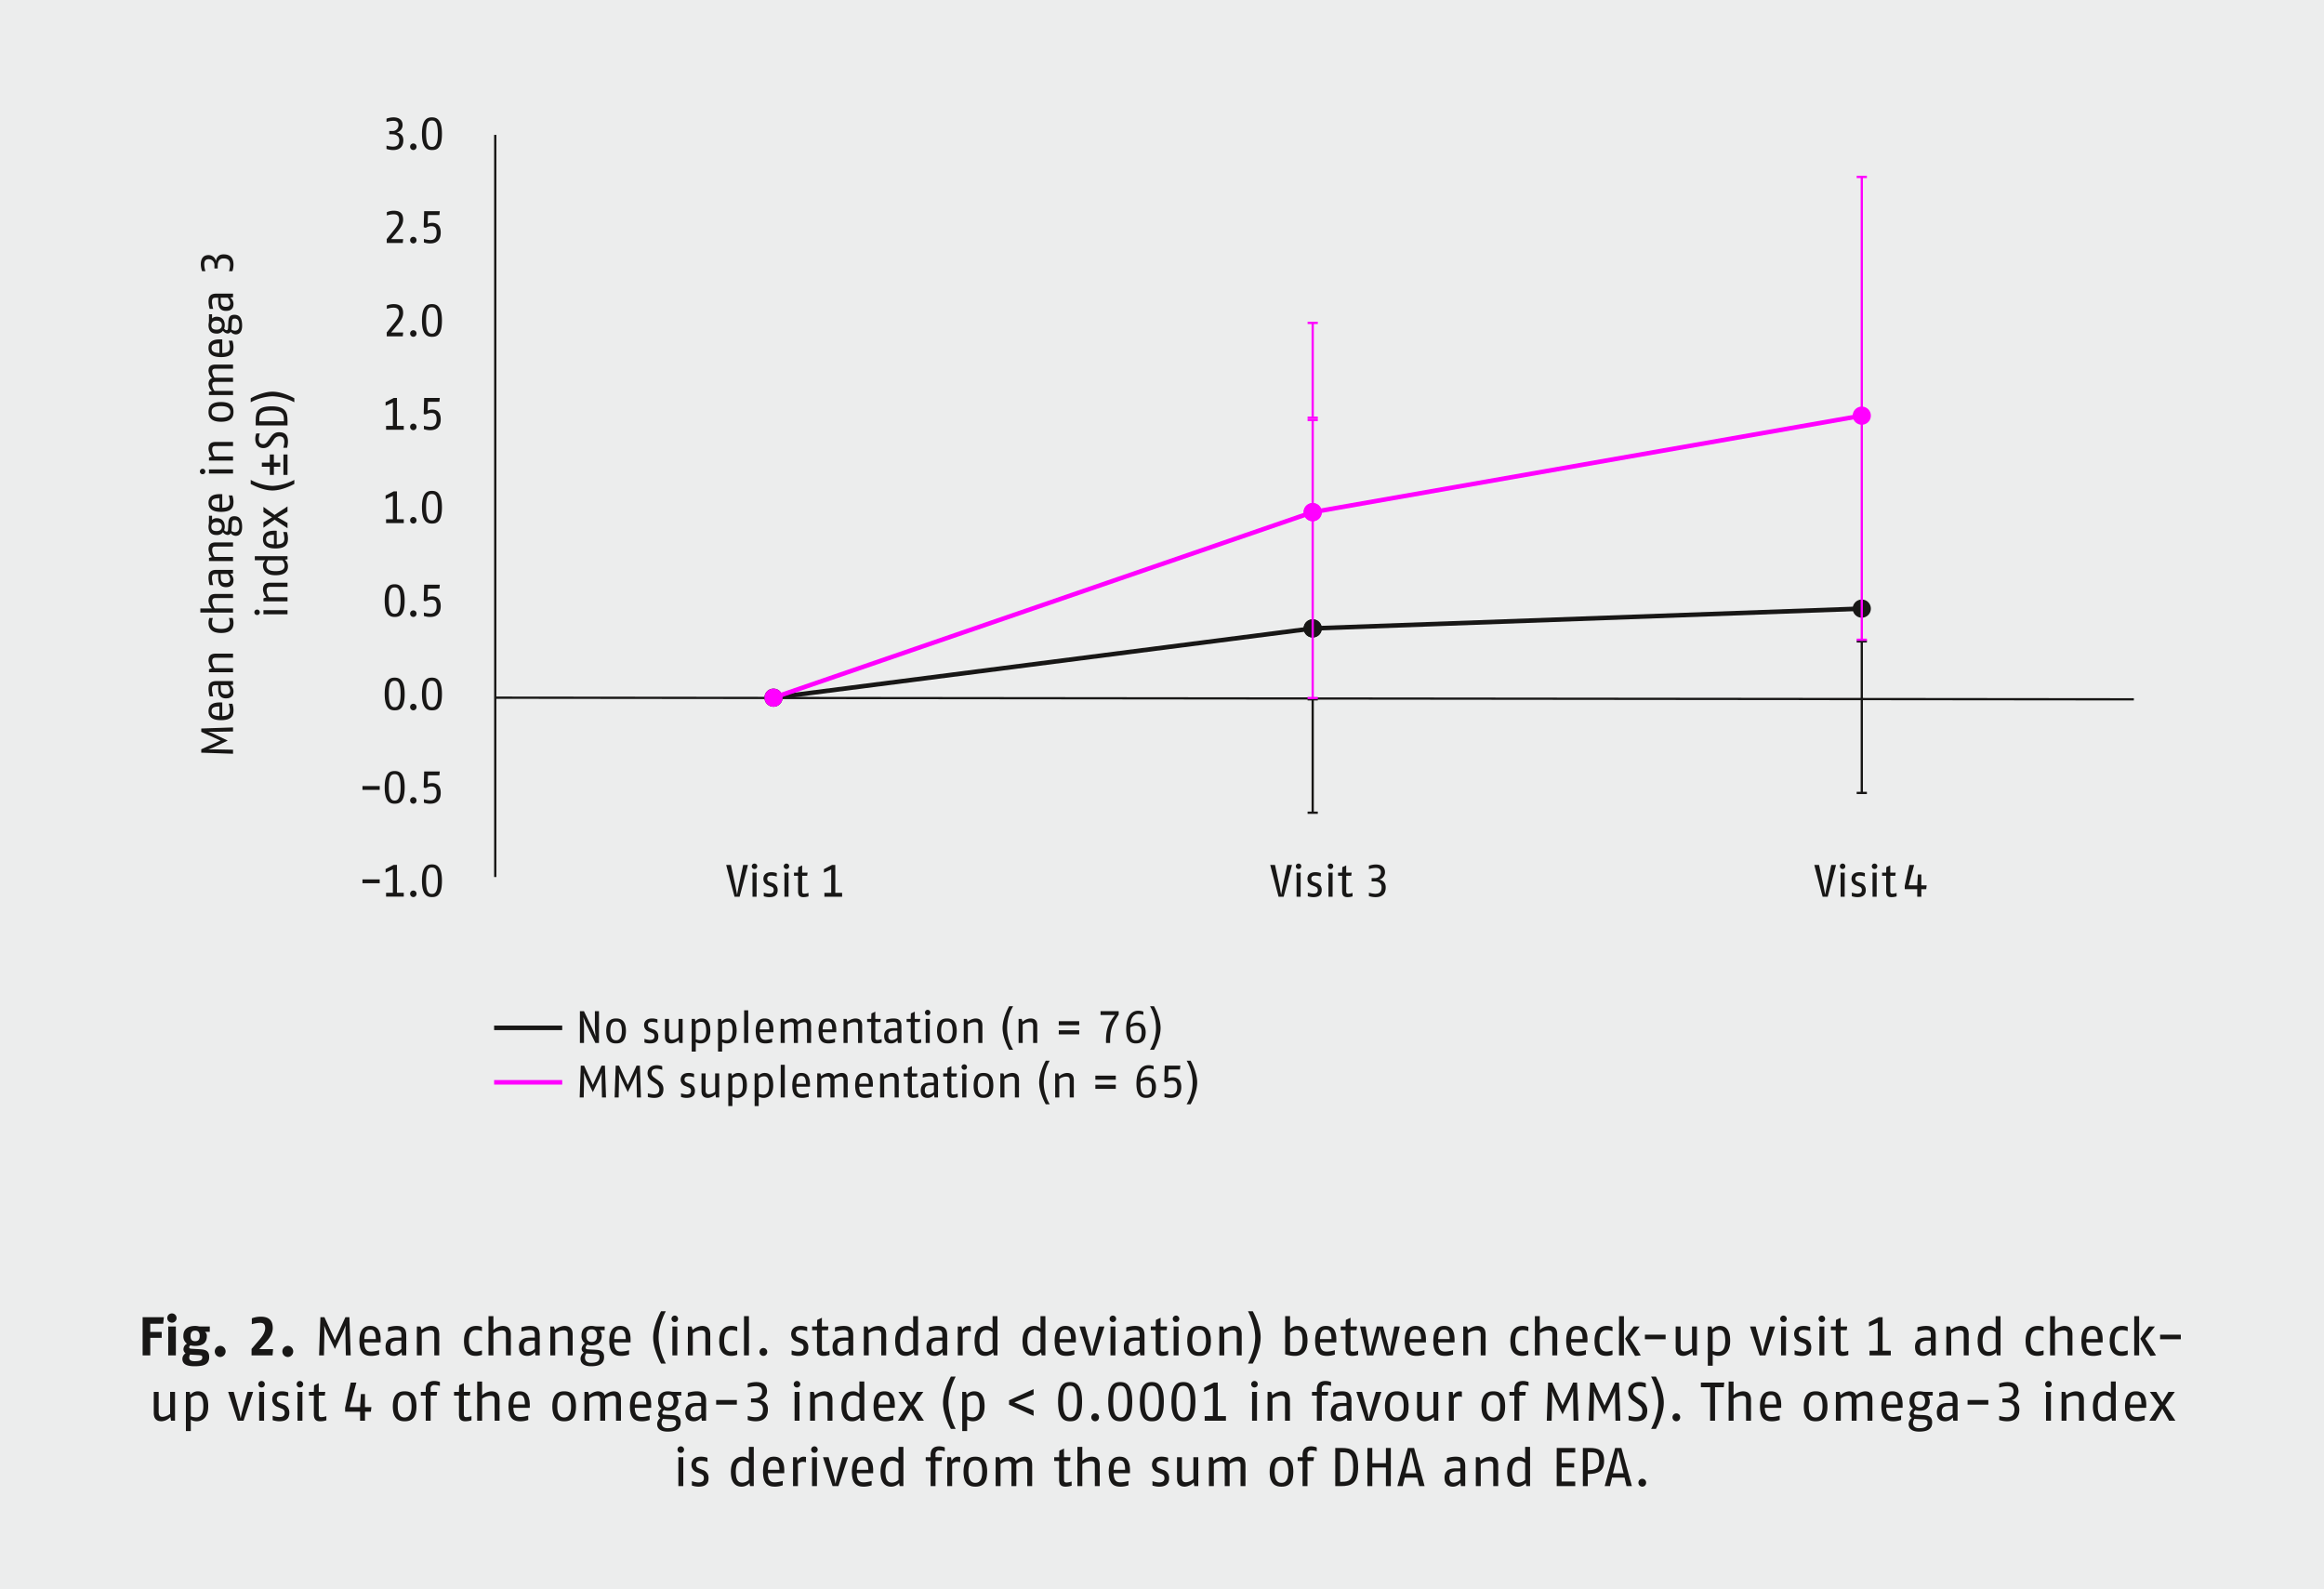 <svg xmlns="http://www.w3.org/2000/svg" xmlns:xlink="http://www.w3.org/1999/xlink" width="1024" height="700" viewBox="0 0 1024 700"><defs><style>.a,.d,.e,.h,.i{fill:none;}.b{fill:#eceded;}.c{fill:#181716;}.d,.h{stroke:#181716;}.d,.e,.h,.i{stroke-miterlimit:10;}.e,.i{stroke:#f0f;}.e,.h{stroke-width:2px;}.f{clip-path:url(#a);}.g{fill:#f0f;}</style><clipPath id="a"><rect class="a" width="1024" height="700"/></clipPath></defs><rect class="b" width="1024" height="700"/><path class="c" d="M90.477,207.693a1.2,1.2,0,1,1-1.2-1.18A1.187,1.187,0,0,1,90.477,207.693ZM102.68,263.451H94.978c-1.36,0-1.46.74-1.46,1.7a5.835,5.835,0,0,0,1.08,2.901H102.68v1.8H88.277v-1.8h5.081a5.488,5.488,0,0,1-1.48-3.361c0-1.76.72-3.041,3.161-3.041H102.68Zm.2-146.856a9.551,9.551,0,0,1-.48,2.861h-1.5a10.363,10.363,0,0,0,.48-2.74c0-1.82-.68-2.861-2.901-2.861-2.12,0-2.54,1.8-2.54,3.181v1.22h-1.46v-1.24a2.549,2.549,0,0,0-2.501-2.841c-1.72,0-1.98,1.2-1.98,2.34a10.808,10.808,0,0,0,.52,2.941h-1.46a9.211,9.211,0,0,1-.58-3.061c0-1.62.52-4.021,3.421-4.021a3.296,3.296,0,0,1,3.221,2.561c.38-1.52,1.16-2.881,3.421-2.881C102.14,112.054,102.88,114.474,102.88,116.595Zm-.2,205.635-7.322.14c-1.84.04-3.581-.04-3.621-.04.12.04,1.78.68,3.221,1.36l5.381,2.561-5.381,2.58c-1.46.7-3.021,1.28-3.201,1.34.42-.02,1.72-.08,3.601-.04l7.322.14v1.78l-14.003-.48v-1.48l8.502-3.841L88.677,322.39v-1.46l14.003-.48Zm0-191.335-1.24.2a3.414,3.414,0,0,1,1.44,2.761c0,1.3-.46,3.101-3.321,3.101-2.901,0-3.401-2.26-3.401-4.061v-1.74h-1.16c-1.46,0-1.6.78-1.6,2a12.964,12.964,0,0,0,.54,2.901h-1.52a10.695,10.695,0,0,1-.54-3.181c0-1.92.52-3.521,3.441-3.521H102.68Zm-9.242,9.4a3.08,3.08,0,0,1,2.001-.76c2.361,0,3.581,1.44,3.581,3.701a4.442,4.442,0,0,1-.28,1.58c.4.38.7.62,1.02.62.6,0,.7-.26.74-1.2l.12-2.46c.1-2,.7-3.101,2.66-3.101,2.621,0,3.401,1.96,3.401,4.801,0,2.26-.84,3.841-2.821,3.841a2.866,2.866,0,0,1-2.2-1.2,1.587,1.587,0,0,1-1.48.8,2.898,2.898,0,0,1-1.94-1.22,3.241,3.241,0,0,1-2.801,1.26c-2.481,0-3.561-1.46-3.561-3.721,0-.8.2-1.1.2-1.94v-2.841h1.36Zm4.501,15.239c3.361-.08,3.361-1.66,3.361-2.721a11.296,11.296,0,0,0-.52-2.741h1.6a9.064,9.064,0,0,1,.5,2.741c0,2.08-.42,4.501-5.501,4.501-4.461,0-5.501-1.98-5.501-4.001,0-1.8.76-3.801,5.001-3.801.32,0,.68,0,1.06.02Zm4.741,6.878H94.958c-1.28,0-1.46.6-1.46,1.4a5.232,5.232,0,0,0,1.04,2.601H102.68v1.8H94.958c-1.28,0-1.46.6-1.46,1.4a4.647,4.647,0,0,0,1.04,2.601H102.68v1.8H92.078v-1.34l1.28-.4a5.001,5.001,0,0,1-1.48-3.121c0-1.24.54-2.34,1.58-2.54a5.072,5.072,0,0,1-1.58-3.261c0-1.68.72-2.741,3.161-2.741H102.68Zm.2,19.042c0,1.9-.64,4.341-5.501,4.341-4.761,0-5.501-2.46-5.501-4.341s.62-4.341,5.501-4.341C102.32,177.112,102.88,179.552,102.88,181.452Zm-.2,15.039H94.958c-1.42,0-1.46.9-1.46,1.7a5.392,5.392,0,0,0,1.06,2.901H102.68v1.8H92.078v-1.34l1.3-.4a5.575,5.575,0,0,1-1.5-3.421c0-1.76.72-3.041,3.161-3.041H102.68Zm-4.741,27.221c3.361-.08,3.361-1.66,3.361-2.721a11.296,11.296,0,0,0-.52-2.741h1.6a9.064,9.064,0,0,1,.5,2.741c0,2.08-.42,4.501-5.501,4.501-4.461,0-5.501-1.98-5.501-4.001,0-1.8.76-3.801,5.001-3.801.32,0,.68,0,1.06.02Zm-4.501,5.319a3.08,3.08,0,0,1,2.001-.76c2.361,0,3.581,1.44,3.581,3.701a4.443,4.443,0,0,1-.28,1.58c.4.38.7.62,1.02.62.6,0,.7-.26.74-1.2l.12-2.46c.1-2,.7-3.101,2.66-3.101,2.621,0,3.401,1.96,3.401,4.801,0,2.26-.84,3.841-2.821,3.841a2.866,2.866,0,0,1-2.2-1.2,1.587,1.587,0,0,1-1.48.8,2.898,2.898,0,0,1-1.94-1.22,3.241,3.241,0,0,1-2.801,1.26c-2.481,0-3.561-1.46-3.561-3.721,0-.8.2-1.1.2-1.94v-2.841h1.36Zm9.242,11.72H94.958c-1.42,0-1.46.9-1.46,1.7a5.392,5.392,0,0,0,1.06,2.901H102.68v1.8H92.078v-1.34l1.3-.4a5.575,5.575,0,0,1-1.5-3.421c0-1.76.72-3.041,3.161-3.041H102.68Zm0,11.84-1.24.2a3.414,3.414,0,0,1,1.44,2.761c0,1.3-.46,3.101-3.321,3.101-2.901,0-3.401-2.26-3.401-4.061v-1.74h-1.16c-1.46,0-1.6.78-1.6,2a12.965,12.965,0,0,0,.54,2.901h-1.52a10.695,10.695,0,0,1-.54-3.181c0-1.92.52-3.521,3.441-3.521H102.68Zm-.2,19.66a6.691,6.691,0,0,1,.4,2.14c0,1.68-.44,4.461-5.441,4.461-5.041,0-5.561-2.981-5.561-4.561a5.69,5.69,0,0,1,.38-2.04h1.54a6.313,6.313,0,0,0-.38,1.98c0,1.3.32,2.821,4.021,2.821,3.381,0,3.841-1.42,3.841-2.661a7.61,7.61,0,0,0-.42-2.14Zm.2,17.5H94.958c-1.42,0-1.46.9-1.46,1.7a5.392,5.392,0,0,0,1.06,2.901H102.68v1.8H92.078v-1.34l1.3-.4a5.575,5.575,0,0,1-1.5-3.421c0-1.76.72-3.041,3.161-3.041H102.68Zm0,11.84-1.24.2a3.414,3.414,0,0,1,1.44,2.761c0,1.3-.46,3.101-3.321,3.101-2.901,0-3.401-2.26-3.401-4.061v-1.74h-1.16c-1.46,0-1.6.78-1.6,2a12.965,12.965,0,0,0,.54,2.901h-1.52a10.695,10.695,0,0,1-.54-3.181c0-1.92.52-3.521,3.441-3.521H102.68Zm-4.741,13.881c3.361-.08,3.361-1.66,3.361-2.721a11.296,11.296,0,0,0-.52-2.741h1.6a9.064,9.064,0,0,1,.5,2.741c0,2.08-.42,4.501-5.501,4.501-4.461,0-5.501-1.98-5.501-4.001,0-1.8.76-3.801,5.001-3.801.32,0,.68,0,1.06.02Zm4.741-106.879H92.078v-1.8H102.68Zm-9.562-65.358c0,1.44.78,1.98,2.32,1.98,1.4,0,2.34-.66,2.34-1.98,0-1.38-.94-1.98-2.34-1.98C94.018,141.254,93.118,141.914,93.118,143.234Zm0,88.737c0,1.44.78,1.98,2.32,1.98,1.4,0,2.34-.66,2.34-1.98,0-1.38-.94-1.98-2.34-1.98C94.018,229.991,93.118,230.651,93.118,231.972Zm.12-78.659c0,1.3.64,2.12,3.461,2.2v-4.221C93.698,151.292,93.238,152.232,93.238,153.312Zm0,68.18c0,1.3.64,2.12,3.461,2.2v-4.221C93.698,219.471,93.238,220.412,93.238,221.492Zm0,91.759c0,1.3.64,2.12,3.461,2.2V311.23C93.698,311.23,93.238,312.171,93.238,313.251Zm.02-131.798c0,1.1.28,2.541,4.121,2.541,3.821,0,4.101-1.64,4.101-2.541s-.34-2.541-4.101-2.541C93.478,178.912,93.258,180.352,93.258,181.452Zm4.001-50.298.02,1.3c.02,1.64.38,2.7,2.12,2.7,1.78,0,2.02-.8,2.02-1.7a3.59,3.59,0,0,0-1.12-2.3Zm0,121.697.02,1.3c.02,1.64.38,2.701,2.12,2.701,1.78,0,2.02-.8,2.02-1.7a3.591,3.591,0,0,0-1.12-2.3Zm0,48.999.02,1.3c.02,1.64.38,2.701,2.12,2.701,1.78,0,2.02-.8,2.02-1.7a3.591,3.591,0,0,0-1.12-2.3ZM102.18,141.974l-.16,2.721a3.283,3.283,0,0,1-.04.46,2.519,2.519,0,0,0,1.48.54c1.14,0,1.96-.66,1.96-2.22,0-2.3-.72-3.121-1.98-3.121C102.44,140.354,102.24,140.794,102.18,141.974Zm0,88.737-.16,2.721a3.284,3.284,0,0,1-.04.46,2.519,2.519,0,0,0,1.48.54c1.14,0,1.96-.66,1.96-2.22,0-2.3-.72-3.121-1.98-3.121C102.44,229.091,102.24,229.531,102.18,230.711Z"/><path class="c" d="M114.477,269.712a1.2,1.2,0,1,1-1.2-1.181A1.187,1.187,0,0,1,114.477,269.712Zm12.203.9H116.078v-1.8H126.68Z"/><path class="c" d="M126.68,258.511H118.958c-1.42,0-1.46.9-1.46,1.7a5.393,5.393,0,0,0,1.06,2.901H126.68v1.8H116.078v-1.34l1.3-.4a5.573,5.573,0,0,1-1.5-3.421c0-1.76.72-3.041,3.161-3.041H126.68Z"/><path class="c" d="M126.68,246.371l-1.14.22a3.759,3.759,0,0,1,1.34,2.92c0,1.52-.7,3.901-5.502,3.901-4.901,0-5.501-2.96-5.501-4.301a3.066,3.066,0,0,1,.98-2.301h-4.581v-1.8H126.68Zm-8.522.44a3.552,3.552,0,0,0-.78,2.101c0,1.22.5,2.701,4,2.701,3.721,0,4.021-1.38,4.021-2.5a3.926,3.926,0,0,0-.98-2.301Z"/><path class="c" d="M121.939,239.832c3.361-.08,3.361-1.66,3.361-2.721a11.306,11.306,0,0,0-.52-2.74h1.6a9.055,9.055,0,0,1,.5,2.74c0,2.081-.42,4.501-5.502,4.501-4.461,0-5.501-1.98-5.501-4.001,0-1.8.76-3.801,5.001-3.801.32,0,.68,0,1.06.02Zm-4.701-2.221c0,1.3.64,2.121,3.46,2.201v-4.221C117.698,235.591,117.238,236.531,117.238,237.611Z"/><path class="c" d="M126.68,225.391l-4.401,2.501,4.401,2.5v2.3l-5.701-3.761-4.901,3.561v-2.381l3.801-2.22-3.801-2.241v-2.36l4.901,3.561L126.68,223.09Z"/><path class="c" d="M129.68,213.172s-5.041,2.901-9.602,2.901-9.602-2.901-9.602-2.901v-1.76a22.521,22.521,0,0,0,9.602,2.661,22.518,22.518,0,0,0,9.602-2.661Z"/><path class="c" d="M120.678,203.811h2.801v1.8h-2.801v3.601h-1.8v-3.601h-3.501v-1.8h3.501v-3.601h1.8Zm6.002,5.401h-1.8v-9.002h1.8Z"/><path class="c" d="M126.88,194.632a9.589,9.589,0,0,1-.42,2.641h-1.64a10.71,10.71,0,0,0,.48-2.6c0-1.34-.42-2.46-2.24-2.46a2.845,2.845,0,0,0-2.481,1.62l-.98,1.44a4.146,4.146,0,0,1-3.461,2.141c-2.82,0-3.661-2.221-3.661-4.061a6.34,6.34,0,0,1,.46-2.4h1.581a7.253,7.253,0,0,0-.5,2.4c0,1.38.5,2.3,1.96,2.3,1.04,0,1.62-.72,2.24-1.6l.78-1.12c.88-1.26,1.88-2.521,3.921-2.521C126.28,190.411,126.88,192.452,126.88,194.632Z"/><path class="c" d="M126.68,185.273v2.141H112.677v-2.34c0-3.561.78-6.062,7.001-6.062C125.839,179.011,126.68,181.672,126.68,185.273Zm-12.423-.48v.82h10.842v-.66c0-2.56-.6-4.141-5.421-4.141C114.717,180.811,114.257,182.392,114.257,184.792Z"/><path class="c" d="M129.68,175.453v1.761a22.518,22.518,0,0,0-9.602-2.661,22.521,22.521,0,0,0-9.602,2.661v-1.761s5.041-2.9,9.602-2.9S129.68,175.453,129.68,175.453Z"/><path class="c" d="M71.893,583.159H66.205v3.6h5.04v2.592h-5.04V597.08h-3.36V580.279h9.361Zm3.911-.48a2.041,2.041,0,1,1,1.992-2.04A2.013,2.013,0,0,1,75.805,582.679Zm-1.68,14.401V584.359h3.36V597.08Zm16.201-10.369a2.361,2.361,0,0,1,.816,1.92c0,3.216-2.28,4.296-5.16,4.296a8.106,8.106,0,0,1-2.04-.264,1.1,1.1,0,0,0-.576.84c0,.552.432.624,1.152.672l3.696.216c2.352.144,3.96.672,3.96,3.408,0,3.24-2.256,4.08-6.481,4.08-3.408,0-5.328-.912-5.328-3.288a2.989,2.989,0,0,1,1.416-2.424,2.142,2.142,0,0,1-.936-1.848,2.803,2.803,0,0,1,1.56-2.376,3.947,3.947,0,0,1-1.608-3.408c0-3.288,2.328-4.416,5.184-4.416,1.176,0,1.488.24,2.088.24h4.368v2.352ZM87.013,596.936l-3.24-.192a2.48,2.48,0,0,0-.384,1.272c0,1.176.768,1.632,2.304,1.632,2.328,0,3.432-.36,3.432-1.656C89.125,597.08,88.717,597.032,87.013,596.936Zm-1.032-10.753c-1.296,0-2.016.744-2.016,2.328,0,1.68.696,2.328,2.016,2.328s2.016-.648,2.016-2.328C87.997,586.855,87.229,586.183,85.981,586.183Zm11.04,11.617a2.461,2.461,0,0,1,0-4.92,2.461,2.461,0,0,1,0,4.92Zm23.064-.72h-9.241v-2.832l3.576-4.176c1.248-1.464,2.424-3.24,2.424-4.992,0-1.728-.744-2.328-2.352-2.328a14.215,14.215,0,0,0-3.528.624v-2.616a11.411,11.411,0,0,1,3.912-.72c3.024,0,5.304,1.104,5.304,5.04,0,2.664-1.728,4.824-3.312,6.481l-2.616,2.76h6.072Zm6.719.72a2.461,2.461,0,0,1,0-4.92,2.461,2.461,0,0,1,0,4.92Z"/><path class="c" d="M152.388,597.08l-.168-8.785c-.048-2.208.048-4.296.048-4.344-.048.144-.816,2.136-1.632,3.864l-3.072,6.457-3.096-6.457c-.84-1.752-1.536-3.624-1.608-3.84.024.504.096,2.064.048,4.32l-.168,8.785h-2.136l.576-16.802h1.776l4.608,10.201,4.632-10.201h1.752l.576,16.802Zm8.111-5.689c.096,4.032,1.992,4.032,3.264,4.032a13.558,13.558,0,0,0,3.288-.624v1.92a10.877,10.877,0,0,1-3.288.6c-2.496,0-5.4-.504-5.4-6.601,0-5.353,2.376-6.601,4.8-6.601,2.16,0,4.56.912,4.56,6,0,.384,0,.816-.024,1.272Zm2.664-5.64c-1.56,0-2.544.768-2.64,4.152h5.064C165.588,586.303,164.46,585.751,163.164,585.751Zm13.992,11.329-.24-1.488a4.096,4.096,0,0,1-3.312,1.728c-1.56,0-3.72-.552-3.72-3.984,0-3.48,2.712-4.08,4.872-4.08h2.088v-1.392c0-1.752-.936-1.92-2.4-1.92a15.554,15.554,0,0,0-3.48.648v-1.824a12.834,12.834,0,0,1,3.816-.648c2.304,0,4.224.624,4.224,4.128V597.08Zm-.312-6.505-1.56.024c-1.968.024-3.24.456-3.24,2.544,0,2.136.96,2.424,2.04,2.424a4.309,4.309,0,0,0,2.76-1.344Zm14.52,6.505v-9.265c0-1.704-1.08-1.752-2.04-1.752a6.47,6.47,0,0,0-3.48,1.272V597.08h-2.16V584.359h1.608l.48,1.56a6.69,6.69,0,0,1,4.104-1.8c2.112,0,3.648.864,3.648,3.792V597.08Zm21-.24a8.028,8.028,0,0,1-2.568.48c-2.016,0-5.352-.528-5.352-6.529,0-6.049,3.576-6.673,5.473-6.673a6.83,6.83,0,0,1,2.448.456v1.848a7.574,7.574,0,0,0-2.376-.456c-1.56,0-3.384.384-3.384,4.824,0,4.056,1.704,4.608,3.192,4.608a9.136,9.136,0,0,0,2.568-.504Zm10.56.24v-9.241c0-1.632-.888-1.752-2.04-1.752a7.002,7.002,0,0,0-3.48,1.296V597.08h-2.16V579.798h2.16v6.096a6.586,6.586,0,0,1,4.032-1.776c2.112,0,3.648.864,3.648,3.792V597.08Zm13.032,0-.24-1.488a4.096,4.096,0,0,1-3.312,1.728c-1.56,0-3.72-.552-3.72-3.984,0-3.48,2.712-4.08,4.872-4.08h2.088v-1.392c0-1.752-.936-1.92-2.4-1.92a15.554,15.554,0,0,0-3.48.648v-1.824a12.834,12.834,0,0,1,3.816-.648c2.304,0,4.224.624,4.224,4.128V597.08Zm-.312-6.505-1.56.024c-1.968.024-3.24.456-3.24,2.544,0,2.136.96,2.424,2.04,2.424a4.309,4.309,0,0,0,2.76-1.344Zm14.52,6.505v-9.265c0-1.704-1.08-1.752-2.04-1.752a6.47,6.47,0,0,0-3.48,1.272V597.08h-2.16V584.359H244.09l.48,1.56a6.69,6.69,0,0,1,4.104-1.8c2.112,0,3.648.864,3.648,3.792V597.08Zm14.064-11.089a3.696,3.696,0,0,1,.912,2.4c0,2.832-1.728,4.296-4.44,4.296a5.33,5.33,0,0,1-1.896-.336c-.456.48-.744.84-.744,1.224,0,.72.312.84,1.44.888l2.952.144c2.4.12,3.72.84,3.72,3.192,0,3.144-2.352,4.08-5.761,4.08-2.712,0-4.608-1.008-4.608-3.384a3.438,3.438,0,0,1,1.44-2.64,1.904,1.904,0,0,1-.96-1.776,3.477,3.477,0,0,1,1.464-2.328,3.888,3.888,0,0,1-1.512-3.36c0-2.976,1.752-4.272,4.464-4.272.96,0,1.32.24,2.328.24h3.408v1.632ZM262.211,596.48l-3.264-.192a3.939,3.939,0,0,1-.552-.048,3.023,3.023,0,0,0-.648,1.776c0,1.368.792,2.352,2.664,2.352,2.76,0,3.744-.864,3.744-2.376C264.155,596.792,263.627,596.552,262.211,596.48Zm-1.512-10.873c-1.728,0-2.376.936-2.376,2.784,0,1.68.792,2.808,2.376,2.808,1.656,0,2.376-1.128,2.376-2.808C263.075,586.687,262.283,585.607,260.699,585.607Zm9.912,5.785c.096,4.032,1.992,4.032,3.264,4.032a13.559,13.559,0,0,0,3.288-.624v1.92a10.877,10.877,0,0,1-3.288.6c-2.496,0-5.4-.504-5.4-6.601,0-5.353,2.376-6.601,4.8-6.601,2.16,0,4.56.912,4.56,6,0,.384,0,.816-.024,1.272Zm2.664-5.64c-1.56,0-2.544.768-2.64,4.152h5.064C275.699,586.303,274.57,585.751,273.274,585.751Zm18,14.929s-3.48-6.048-3.48-11.521,3.48-11.521,3.48-11.521h2.112s-3.192,5.665-3.192,11.521,3.192,11.521,3.192,11.521Zm6.072-18.242a1.44,1.44,0,1,1,1.416-1.44A1.424,1.424,0,0,1,297.346,582.439Zm-1.08,14.641V584.359h2.16V597.08Zm14.521,0v-9.265c0-1.704-1.08-1.752-2.04-1.752a6.47,6.47,0,0,0-3.48,1.272V597.08h-2.16V584.359h1.608l.48,1.56a6.69,6.69,0,0,1,4.104-1.8c2.112,0,3.648.864,3.648,3.792V597.08Zm14.04-.24a8.027,8.027,0,0,1-2.568.48c-2.016,0-5.353-.528-5.353-6.529,0-6.049,3.576-6.673,5.473-6.673a6.83,6.83,0,0,1,2.448.456v1.848a7.574,7.574,0,0,0-2.376-.456c-1.56,0-3.384.384-3.384,4.824,0,4.056,1.704,4.608,3.192,4.608a9.136,9.136,0,0,0,2.568-.504Zm2.999.24V579.798h2.16V597.08Zm8.544.24a1.721,1.721,0,0,1-1.704-1.752,1.701,1.701,0,0,1,1.704-1.728,1.681,1.681,0,0,1,1.68,1.728A1.702,1.702,0,0,1,336.369,597.32Zm15.24,0a9.652,9.652,0,0,1-2.808-.504v-1.92a11.463,11.463,0,0,0,2.808.576c1.248,0,2.472-.288,2.472-1.872,0-1.368-.72-1.632-1.728-2.04l-1.248-.504a3.519,3.519,0,0,1-2.496-3.384c0-2.28,1.68-3.552,4.176-3.552a8.065,8.065,0,0,1,2.88.504v1.8a9.969,9.969,0,0,0-2.808-.504c-1.2,0-2.208.336-2.208,1.632,0,1.248.768,1.536,1.44,1.8l1.368.552a3.617,3.617,0,0,1,2.688,3.696C356.146,596.744,353.842,597.32,351.609,597.32Zm13.896-.432a9.049,9.049,0,0,1-2.64.432c-1.824,0-2.88-.696-2.88-3.192V586.015h-2.16v-1.656h2.16l.096-2.88,2.064-.96v3.84h2.88l-.24,1.656h-2.64V594.2c0,1.128.384,1.296,1.2,1.296a8.752,8.752,0,0,0,2.16-.432Zm8.59.192-.24-1.488a4.096,4.096,0,0,1-3.312,1.728c-1.56,0-3.72-.552-3.72-3.984,0-3.48,2.712-4.08,4.872-4.08h2.088v-1.392c0-1.752-.936-1.92-2.4-1.92a15.555,15.555,0,0,0-3.48.648v-1.824a12.834,12.834,0,0,1,3.816-.648c2.304,0,4.224.624,4.224,4.128V597.08Zm-.312-6.505-1.56.024c-1.968.024-3.24.456-3.24,2.544,0,2.136.96,2.424,2.04,2.424a4.308,4.308,0,0,0,2.76-1.344Zm14.52,6.505v-9.265c0-1.704-1.08-1.752-2.04-1.752a6.47,6.47,0,0,0-3.48,1.272V597.08h-2.16V584.359h1.608l.48,1.56a6.69,6.69,0,0,1,4.104-1.8c2.112,0,3.648.864,3.648,3.792V597.08Zm14.568,0-.264-1.368a4.51,4.51,0,0,1-3.504,1.608c-1.824,0-4.68-.84-4.68-6.601,0-5.881,3.552-6.601,5.16-6.601a3.675,3.675,0,0,1,2.76,1.176v-5.497h2.16V597.08Zm-.528-10.225a4.257,4.257,0,0,0-2.52-.936c-1.464,0-3.24.6-3.24,4.801,0,4.464,1.656,4.824,3,4.824a4.706,4.706,0,0,0,2.76-1.176ZM415.495,597.08l-.24-1.488a4.096,4.096,0,0,1-3.312,1.728c-1.56,0-3.72-.552-3.72-3.984,0-3.48,2.712-4.08,4.872-4.08h2.088v-1.392c0-1.752-.936-1.92-2.4-1.92a15.554,15.554,0,0,0-3.48.648v-1.824a12.834,12.834,0,0,1,3.816-.648c2.304,0,4.224.624,4.224,4.128V597.08Zm-.312-6.505-1.56.024c-1.968.024-3.24.456-3.24,2.544,0,2.136.96,2.424,2.04,2.424a4.309,4.309,0,0,0,2.76-1.344Zm12.552-3.96a5.445,5.445,0,0,0-1.56-.24,2.696,2.696,0,0,0-1.992,1.008V597.08h-2.16V584.359h1.656l.312,1.68a2.97,2.97,0,0,1,2.688-1.92,5.842,5.842,0,0,1,1.056.144ZM437.863,597.08l-.264-1.368a4.511,4.511,0,0,1-3.504,1.608c-1.824,0-4.68-.84-4.68-6.601,0-5.881,3.552-6.601,5.16-6.601a3.675,3.675,0,0,1,2.76,1.176v-5.497h2.16V597.08Zm-.528-10.225a4.256,4.256,0,0,0-2.52-.936c-1.464,0-3.24.6-3.24,4.801,0,4.464,1.656,4.824,3,4.824a4.705,4.705,0,0,0,2.76-1.176ZM458.983,597.08l-.264-1.368a4.51,4.51,0,0,1-3.504,1.608c-1.824,0-4.68-.84-4.68-6.601,0-5.881,3.552-6.601,5.16-6.601a3.675,3.675,0,0,1,2.76,1.176v-5.497h2.16V597.08Zm-.528-10.225a4.256,4.256,0,0,0-2.52-.936c-1.464,0-3.24.6-3.24,4.801,0,4.464,1.656,4.824,3,4.824a4.706,4.706,0,0,0,2.76-1.176Zm8.375,4.536c.096,4.032,1.992,4.032,3.264,4.032a13.559,13.559,0,0,0,3.288-.624v1.92a10.877,10.877,0,0,1-3.288.6c-2.496,0-5.401-.504-5.401-6.601,0-5.353,2.376-6.601,4.8-6.601,2.16,0,4.56.912,4.56,6,0,.384,0,.816-.024,1.272Zm2.664-5.64c-1.56,0-2.544.768-2.64,4.152h5.064C471.919,586.303,470.791,585.751,469.495,585.751Zm12.912,11.329h-2.568l-4.224-12.721h2.472l2.232,8.137c.456,1.632.624,2.64.816,3.552.168-.816.36-1.896.816-3.552l2.232-8.137h2.472Zm7.968-14.641a1.44,1.44,0,1,1,1.416-1.44A1.424,1.424,0,0,1,490.374,582.439Zm-1.08,14.641V584.359h2.16V597.08Zm13.152,0-.24-1.488a4.096,4.096,0,0,1-3.312,1.728c-1.56,0-3.72-.552-3.72-3.984,0-3.48,2.712-4.08,4.872-4.08h2.088v-1.392c0-1.752-.936-1.92-2.4-1.92a15.554,15.554,0,0,0-3.48.648v-1.824a12.834,12.834,0,0,1,3.816-.648c2.304,0,4.224.624,4.224,4.128V597.08Zm-.312-6.505-1.56.024c-1.968.024-3.24.456-3.24,2.544,0,2.136.96,2.424,2.04,2.424a4.308,4.308,0,0,0,2.76-1.344Zm12.6,6.313a9.049,9.049,0,0,1-2.64.432c-1.824,0-2.88-.696-2.88-3.192V586.015h-2.16v-1.656h2.16l.096-2.88,2.064-.96v3.84h2.88l-.24,1.656h-2.64V594.2c0,1.128.384,1.296,1.2,1.296a8.753,8.753,0,0,0,2.16-.432Zm3.48-14.449a1.44,1.44,0,1,1,1.416-1.44A1.424,1.424,0,0,1,518.214,582.439Zm-1.08,14.641V584.359h2.16V597.08Zm11.208.24c-2.28,0-5.208-.768-5.208-6.601,0-5.713,2.952-6.601,5.208-6.601s5.208.744,5.208,6.601C533.551,596.648,530.622,597.32,528.342,597.32Zm0-11.545c-1.32,0-3.048.336-3.048,4.944,0,4.584,1.968,4.92,3.048,4.92s3.048-.408,3.048-4.92C531.39,586.039,529.662,585.775,528.342,585.775Zm16.608,11.305v-9.265c0-1.704-1.08-1.752-2.04-1.752a6.47,6.47,0,0,0-3.48,1.272V597.08h-2.16V584.359h1.608l.48,1.56a6.69,6.69,0,0,1,4.104-1.8c2.112,0,3.648.864,3.648,3.792V597.08Zm7.031,3.6H549.87s3.192-5.665,3.192-11.521-3.192-11.521-3.192-11.521h2.112s3.48,6.048,3.48,11.521S551.982,600.68,551.982,600.68Zm18.552-3.36a13.09,13.09,0,0,1-4.272-.744V579.798h2.16v5.809a4.315,4.315,0,0,1,3.12-1.488c1.464,0,4.56.456,4.56,6.529C576.102,596.792,572.262,597.32,570.534,597.32Zm.528-11.425a4.701,4.701,0,0,0-2.64,1.128v8.329a10.316,10.316,0,0,0,2.184.24c1.32,0,3.336-.576,3.336-4.944C573.942,585.943,572.334,585.895,571.062,585.895Zm10.536,5.497c.096,4.032,1.992,4.032,3.264,4.032A13.558,13.558,0,0,0,588.15,594.8v1.92a10.877,10.877,0,0,1-3.288.6c-2.496,0-5.4-.504-5.4-6.601,0-5.353,2.376-6.601,4.8-6.601,2.16,0,4.56.912,4.56,6,0,.384,0,.816-.024,1.272Zm2.664-5.64c-1.56,0-2.544.768-2.64,4.152h5.064C586.686,586.303,585.558,585.751,584.262,585.751ZM598.42,596.888a9.049,9.049,0,0,1-2.64.432c-1.824,0-2.88-.696-2.88-3.192V586.015h-2.16v-1.656h2.16l.096-2.88,2.064-.96v3.84h2.88l-.24,1.656h-2.64V594.2c0,1.128.384,1.296,1.2,1.296a8.753,8.753,0,0,0,2.16-.432Zm15.265.192h-2.736l-1.872-6.769c-.552-1.968-1.008-4.392-1.056-4.656-.024.144-.552,2.664-1.08,4.632l-1.872,6.793h-2.712l-3.096-12.721h2.448l1.296,7.297c.168.888.48,2.856.696,4.392.288-1.488.744-3.456.984-4.392l1.968-7.297h2.736l1.968,7.297c.288,1.032.72,3,.984,4.392.192-1.392.504-3.36.696-4.392l1.344-7.297h2.4Zm7.391-5.689c.096,4.032,1.992,4.032,3.264,4.032a13.558,13.558,0,0,0,3.288-.624v1.92a10.877,10.877,0,0,1-3.288.6c-2.496,0-5.4-.504-5.4-6.601,0-5.353,2.376-6.601,4.8-6.601,2.16,0,4.56.912,4.56,6,0,.384,0,.816-.024,1.272Zm2.664-5.64c-1.56,0-2.544.768-2.64,4.152h5.064C626.164,586.303,625.036,585.751,623.74,585.751Zm9.936,5.64c.096,4.032,1.992,4.032,3.264,4.032a13.558,13.558,0,0,0,3.288-.624v1.92a10.877,10.877,0,0,1-3.288.6c-2.496,0-5.4-.504-5.4-6.601,0-5.353,2.376-6.601,4.8-6.601,2.16,0,4.56.912,4.56,6,0,.384,0,.816-.024,1.272Zm2.664-5.64c-1.56,0-2.544.768-2.64,4.152h5.064C638.764,586.303,637.636,585.751,636.34,585.751Zm16.08,11.329v-9.265c0-1.704-1.08-1.752-2.04-1.752a6.47,6.47,0,0,0-3.48,1.272V597.08h-2.16V584.359h1.608l.48,1.56a6.69,6.69,0,0,1,4.104-1.8c2.112,0,3.648.864,3.648,3.792V597.08Zm21-.24a8.027,8.027,0,0,1-2.568.48c-2.016,0-5.352-.528-5.352-6.529,0-6.049,3.576-6.673,5.472-6.673a6.83,6.83,0,0,1,2.448.456v1.848a7.574,7.574,0,0,0-2.376-.456c-1.56,0-3.384.384-3.384,4.824,0,4.056,1.704,4.608,3.192,4.608a9.136,9.136,0,0,0,2.568-.504Zm10.56.24v-9.241c0-1.632-.888-1.752-2.04-1.752a7.001,7.001,0,0,0-3.48,1.296V597.08h-2.16V579.798h2.16v6.096a6.586,6.586,0,0,1,4.032-1.776c2.112,0,3.648.864,3.648,3.792V597.08Zm8.255-5.689c.096,4.032,1.992,4.032,3.264,4.032a13.558,13.558,0,0,0,3.288-.624v1.92a10.877,10.877,0,0,1-3.288.6c-2.496,0-5.4-.504-5.4-6.601,0-5.353,2.376-6.601,4.8-6.601,2.16,0,4.56.912,4.56,6,0,.384,0,.816-.024,1.272Zm2.664-5.64c-1.56,0-2.544.768-2.64,4.152h5.064C697.323,586.303,696.195,585.751,694.899,585.751Zm15.6,11.089a8.027,8.027,0,0,1-2.568.48c-2.016,0-5.353-.528-5.353-6.529,0-6.049,3.576-6.673,5.473-6.673a6.83,6.83,0,0,1,2.448.456v1.848a7.574,7.574,0,0,0-2.376-.456c-1.56,0-3.384.384-3.384,4.824,0,4.056,1.704,4.608,3.192,4.608a9.136,9.136,0,0,0,2.568-.504Zm2.879.24V579.798h2.16V597.08Zm7.081.24-4.416-7.561,3.792-5.401h2.664l-4.248,5.353,4.728,7.369Zm4.319-7.321v-2.04h9.121v2.04Zm21.169,7.081-.264-1.656a5.827,5.827,0,0,1-3.864,1.896c-2.04,0-3.48-.912-3.48-3.72v-9.241h2.16V593.12c0,1.512.36,2.256,1.8,2.256a5.841,5.841,0,0,0,3.24-1.344v-9.673h2.16V597.08Zm11.232.24a5.036,5.036,0,0,1-2.52-.696V601.64h-2.16V584.359h1.656l.312,1.392a4.067,4.067,0,0,1,3.312-1.632c1.8,0,4.56.72,4.56,6.529C762.339,596.768,758.595,597.32,757.179,597.32Zm.36-11.425a4.409,4.409,0,0,0-2.88,1.128v8.089a6.581,6.581,0,0,0,2.352.48c1.464,0,3.168-.744,3.168-4.944C760.179,586.615,758.955,585.895,757.539,585.895Zm20.352,11.185h-2.568l-4.224-12.721H773.57l2.232,8.137c.456,1.632.624,2.64.816,3.552.168-.816.36-1.896.816-3.552l2.232-8.137h2.472Zm7.968-14.641a1.44,1.44,0,1,1,1.416-1.44A1.424,1.424,0,0,1,785.858,582.439Zm-1.08,14.641V584.359h2.16V597.08Zm8.76.24a9.652,9.652,0,0,1-2.808-.504v-1.92a11.463,11.463,0,0,0,2.808.576c1.248,0,2.472-.288,2.472-1.872,0-1.368-.72-1.632-1.728-2.04l-1.248-.504a3.519,3.519,0,0,1-2.496-3.384c0-2.28,1.68-3.552,4.176-3.552a8.065,8.065,0,0,1,2.88.504v1.8a9.97,9.97,0,0,0-2.808-.504c-1.2,0-2.208.336-2.208,1.632,0,1.248.768,1.536,1.44,1.8l1.368.552a3.617,3.617,0,0,1,2.688,3.696C798.075,596.744,795.77,597.32,793.538,597.32Zm9.216-14.881a1.44,1.44,0,1,1,1.416-1.44A1.424,1.424,0,0,1,802.754,582.439Zm-1.08,14.641V584.359h2.16V597.08Zm12.72-.192a9.05,9.05,0,0,1-2.64.432c-1.824,0-2.88-.696-2.88-3.192V586.015h-2.16v-1.656h2.16l.096-2.88,2.064-.96v3.84h2.88l-.24,1.656h-2.64V594.2c0,1.128.384,1.296,1.2,1.296a8.754,8.754,0,0,0,2.16-.432Zm9.36.192v-2.04h3.6v-12.361l-3.84,1.704v-1.872l4.32-2.232h1.68V595.04h3.6v2.04Zm27.312,0-.24-1.488a4.096,4.096,0,0,1-3.312,1.728c-1.56,0-3.72-.552-3.72-3.984,0-3.48,2.712-4.08,4.872-4.08h2.088v-1.392c0-1.752-.936-1.92-2.4-1.92a15.554,15.554,0,0,0-3.48.648v-1.824a12.834,12.834,0,0,1,3.816-.648c2.304,0,4.224.624,4.224,4.128V597.08Zm-.312-6.505-1.56.024c-1.968.024-3.24.456-3.24,2.544,0,2.136.96,2.424,2.04,2.424a4.309,4.309,0,0,0,2.76-1.344Zm14.52,6.505v-9.265c0-1.704-1.08-1.752-2.04-1.752a6.47,6.47,0,0,0-3.48,1.272V597.08h-2.16V584.359h1.608l.48,1.56a6.689,6.689,0,0,1,4.104-1.8c2.112,0,3.648.864,3.648,3.792V597.08Zm14.568,0-.264-1.368a4.51,4.51,0,0,1-3.504,1.608c-1.824,0-4.68-.84-4.68-6.601,0-5.881,3.552-6.601,5.16-6.601a3.675,3.675,0,0,1,2.76,1.176v-5.497h2.16V597.08Zm-.528-10.225a4.257,4.257,0,0,0-2.52-.936c-1.464,0-3.24.6-3.24,4.801,0,4.464,1.656,4.824,3,4.824a4.705,4.705,0,0,0,2.76-1.176Zm21.12,9.985a8.028,8.028,0,0,1-2.568.48c-2.016,0-5.352-.528-5.352-6.529,0-6.049,3.576-6.673,5.472-6.673a6.831,6.831,0,0,1,2.448.456v1.848a7.574,7.574,0,0,0-2.376-.456c-1.56,0-3.384.384-3.384,4.824,0,4.056,1.704,4.608,3.192,4.608a9.136,9.136,0,0,0,2.568-.504Zm10.557.24v-9.241c0-1.632-.888-1.752-2.04-1.752a7.001,7.001,0,0,0-3.48,1.296V597.08h-2.16V579.798h2.16v6.096a6.586,6.586,0,0,1,4.032-1.776c2.112,0,3.648.864,3.648,3.792V597.08Zm8.255-5.689c.096,4.032,1.992,4.032,3.264,4.032a13.558,13.558,0,0,0,3.288-.624v1.92a10.877,10.877,0,0,1-3.288.6c-2.496,0-5.4-.504-5.4-6.601,0-5.353,2.376-6.601,4.8-6.601,2.16,0,4.56.912,4.56,6,0,.384,0,.816-.024,1.272Zm2.664-5.64c-1.56,0-2.544.768-2.64,4.152h5.064C924.335,586.303,923.207,585.751,921.911,585.751Zm15.6,11.089a8.027,8.027,0,0,1-2.568.48c-2.016,0-5.352-.528-5.352-6.529,0-6.049,3.576-6.673,5.472-6.673a6.831,6.831,0,0,1,2.448.456v1.848a7.574,7.574,0,0,0-2.376-.456c-1.56,0-3.384.384-3.384,4.824,0,4.056,1.704,4.608,3.192,4.608a9.136,9.136,0,0,0,2.568-.504Zm2.879.24V579.798h2.16V597.08Zm7.081.24-4.416-7.561,3.792-5.401h2.664l-4.248,5.353,4.728,7.369Zm4.319-7.321v-2.04h9.121v2.04Z"/><path class="c" d="M75.363,625.88l-.264-1.656a5.827,5.827,0,0,1-3.864,1.896c-2.04,0-3.48-.912-3.48-3.72v-9.241h2.16V621.92c0,1.512.36,2.256,1.8,2.256a5.841,5.841,0,0,0,3.24-1.344v-9.673h2.16V625.88Zm11.232.24a5.035,5.035,0,0,1-2.52-.696V630.44h-2.16V613.159h1.656l.312,1.392a4.067,4.067,0,0,1,3.312-1.632c1.8,0,4.56.72,4.56,6.529C91.755,625.568,88.011,626.12,86.595,626.12Zm.36-11.425a4.409,4.409,0,0,0-2.88,1.128v8.089a6.582,6.582,0,0,0,2.352.48c1.464,0,3.168-.744,3.168-4.944C89.595,615.415,88.371,614.695,86.955,614.695Zm20.352,11.185h-2.568l-4.224-12.721h2.472l2.232,8.137c.456,1.632.624,2.64.816,3.552.168-.816.36-1.896.816-3.552l2.232-8.137h2.472Zm7.968-14.641a1.44,1.44,0,1,1,1.416-1.44A1.424,1.424,0,0,1,115.275,611.239Zm-1.08,14.641V613.159h2.16V625.88Zm8.76.24a9.652,9.652,0,0,1-2.808-.504v-1.92a11.463,11.463,0,0,0,2.808.576c1.248,0,2.472-.288,2.472-1.872,0-1.368-.72-1.632-1.728-2.04l-1.248-.504a3.519,3.519,0,0,1-2.496-3.384c0-2.28,1.68-3.552,4.176-3.552a8.065,8.065,0,0,1,2.88.504v1.8a9.969,9.969,0,0,0-2.808-.504c-1.2,0-2.208.336-2.208,1.632,0,1.248.768,1.536,1.44,1.8l1.368.552a3.617,3.617,0,0,1,2.688,3.696C127.491,625.544,125.187,626.12,122.954,626.12Zm9.216-14.881a1.44,1.44,0,1,1,1.416-1.44A1.424,1.424,0,0,1,132.171,611.239ZM131.09,625.88V613.159h2.16V625.88Zm12.72-.192a9.05,9.05,0,0,1-2.64.432c-1.824,0-2.88-.696-2.88-3.192V614.815h-2.16v-1.656h2.16l.096-2.88,2.064-.96v3.84h2.88l-.24,1.656h-2.64V623c0,1.128.384,1.296,1.2,1.296a8.753,8.753,0,0,0,2.16-.432Zm19.606-3.792h-2.592V625.88h-2.16v-3.984h-6.601v-1.728l2.472-11.089h2.496l-2.928,10.801h4.56l.336-5.76h1.824v5.76h2.832ZM178.296,626.12c-2.28,0-5.208-.768-5.208-6.601,0-5.712,2.952-6.601,5.208-6.601s5.208.744,5.208,6.601C183.505,625.448,180.576,626.12,178.296,626.12Zm0-11.545c-1.32,0-3.048.336-3.048,4.944,0,4.584,1.968,4.92,3.048,4.92s3.048-.408,3.048-4.92C181.344,614.839,179.616,614.575,178.296,614.575Zm15.528-4.008a7.429,7.429,0,0,0-2.352-.432,1.527,1.527,0,0,0-1.728,1.728v1.296h2.88l-.24,1.656h-2.64V625.88h-2.16V614.815h-2.16v-1.656h2.16v-1.176c0-2.688,1.656-3.624,3.816-3.624a6.711,6.711,0,0,1,2.424.48Zm13.92,15.121a9.049,9.049,0,0,1-2.64.432c-1.824,0-2.88-.696-2.88-3.192V614.815h-2.16v-1.656h2.16l.096-2.88,2.064-.96v3.84h2.88l-.24,1.656h-2.64V623c0,1.128.384,1.296,1.2,1.296a8.752,8.752,0,0,0,2.16-.432Zm10.2.192v-9.241c0-1.632-.888-1.752-2.04-1.752a7.002,7.002,0,0,0-3.48,1.296V625.88h-2.16V608.598h2.16v6.096a6.586,6.586,0,0,1,4.032-1.776c2.112,0,3.648.864,3.648,3.792V625.88Zm8.255-5.689c.096,4.032,1.992,4.032,3.264,4.032a13.558,13.558,0,0,0,3.288-.624v1.92a10.877,10.877,0,0,1-3.288.6c-2.496,0-5.4-.504-5.4-6.601,0-5.352,2.376-6.601,4.801-6.601,2.16,0,4.56.912,4.56,6,0,.384,0,.816-.024,1.272Zm2.664-5.64c-1.56,0-2.544.768-2.64,4.152h5.064C231.288,615.103,230.16,614.551,228.864,614.551Zm19.728,11.569c-2.28,0-5.208-.768-5.208-6.601,0-5.712,2.952-6.601,5.208-6.601s5.208.744,5.208,6.601C253.8,625.448,250.872,626.12,248.592,626.12Zm0-11.545c-1.32,0-3.048.336-3.048,4.944,0,4.584,1.968,4.92,3.048,4.92s3.048-.408,3.048-4.92C251.64,614.839,249.912,614.575,248.592,614.575Zm22.849,11.305v-9.265c0-1.536-.72-1.752-1.68-1.752a6.277,6.277,0,0,0-3.12,1.248V625.88h-2.16v-9.265c0-1.536-.72-1.752-1.68-1.752a5.575,5.575,0,0,0-3.12,1.248V625.88h-2.16V613.159h1.608l.48,1.536a6.001,6.001,0,0,1,3.744-1.776c1.488,0,2.808.648,3.048,1.896a6.086,6.086,0,0,1,3.912-1.896c2.016,0,3.288.864,3.288,3.792V625.88Zm8.255-5.689c.096,4.032,1.992,4.032,3.264,4.032a13.558,13.558,0,0,0,3.288-.624v1.92a10.877,10.877,0,0,1-3.288.6c-2.496,0-5.4-.504-5.4-6.601,0-5.352,2.376-6.601,4.8-6.601,2.16,0,4.56.912,4.56,6,0,.384,0,.816-.024,1.272Zm2.664-5.64c-1.56,0-2.544.768-2.64,4.152h5.064C284.784,615.103,283.656,614.551,282.36,614.551Zm15.624.24a3.696,3.696,0,0,1,.912,2.4c0,2.832-1.728,4.296-4.44,4.296a5.33,5.33,0,0,1-1.896-.336c-.456.48-.744.84-.744,1.224,0,.72.312.84,1.44.888l2.952.144c2.4.12,3.72.84,3.72,3.192,0,3.144-2.352,4.08-5.76,4.08-2.712,0-4.608-1.008-4.608-3.384a3.438,3.438,0,0,1,1.44-2.64,1.905,1.905,0,0,1-.96-1.776,3.477,3.477,0,0,1,1.464-2.328,3.888,3.888,0,0,1-1.512-3.36c0-2.976,1.752-4.272,4.464-4.272.96,0,1.32.24,2.328.24h3.408v1.632ZM295.968,625.28l-3.264-.192a3.942,3.942,0,0,1-.552-.048,3.024,3.024,0,0,0-.648,1.776c0,1.368.792,2.352,2.664,2.352,2.76,0,3.744-.864,3.744-2.376C297.912,625.592,297.384,625.352,295.968,625.28Zm-1.512-10.873c-1.728,0-2.376.936-2.376,2.784,0,1.68.792,2.808,2.376,2.808,1.656,0,2.376-1.128,2.376-2.808C296.832,615.487,296.04,614.407,294.456,614.407Zm14.808,11.473-.24-1.488a4.096,4.096,0,0,1-3.312,1.728c-1.56,0-3.72-.552-3.72-3.984,0-3.48,2.712-4.08,4.872-4.08h2.088v-1.392c0-1.752-.936-1.92-2.4-1.92a15.554,15.554,0,0,0-3.48.648v-1.824a12.834,12.834,0,0,1,3.816-.648c2.304,0,4.224.624,4.224,4.128V625.88Zm-.312-6.505-1.56.024c-1.968.024-3.24.456-3.24,2.544,0,2.136.96,2.424,2.04,2.424a4.308,4.308,0,0,0,2.76-1.344Zm6.599-.576v-2.04h9.121v2.04Zm17.352,7.321a11.464,11.464,0,0,1-3.432-.576v-1.8a12.439,12.439,0,0,0,3.288.576c2.184,0,3.432-.816,3.432-3.48,0-2.544-2.16-3.048-3.816-3.048h-1.464v-1.752h1.488c1.344,0,3.408-.624,3.408-3,0-2.064-1.44-2.376-2.808-2.376a12.968,12.968,0,0,0-3.528.624v-1.752a11.055,11.055,0,0,1,3.672-.696c1.944,0,4.824.624,4.824,4.104a3.955,3.955,0,0,1-3.072,3.864c1.824.456,3.456,1.392,3.456,4.104C338.352,625.232,335.447,626.12,332.903,626.12Zm18.288-14.881a1.44,1.44,0,1,1,1.416-1.44A1.424,1.424,0,0,1,351.191,611.239Zm-1.08,14.641V613.159h2.16V625.88Zm14.518,0v-9.265c0-1.704-1.08-1.752-2.04-1.752a6.47,6.47,0,0,0-3.48,1.272V625.88h-2.16V613.159h1.608l.48,1.56a6.69,6.69,0,0,1,4.104-1.8c2.112,0,3.648.864,3.648,3.792V625.88Zm14.568,0-.264-1.368a4.51,4.51,0,0,1-3.504,1.608c-1.824,0-4.68-.84-4.68-6.601,0-5.88,3.552-6.601,5.16-6.601a3.675,3.675,0,0,1,2.76,1.176v-5.497h2.16V625.88Zm-.528-10.225a4.256,4.256,0,0,0-2.52-.936c-1.464,0-3.24.6-3.24,4.8,0,4.464,1.656,4.824,3,4.824a4.705,4.705,0,0,0,2.76-1.176Zm8.375,4.536c.096,4.032,1.992,4.032,3.264,4.032a13.558,13.558,0,0,0,3.288-.624v1.92a10.877,10.877,0,0,1-3.288.6c-2.496,0-5.4-.504-5.4-6.601,0-5.352,2.376-6.601,4.8-6.601,2.16,0,4.56.912,4.56,6,0,.384,0,.816-.024,1.272Zm2.664-5.64c-1.56,0-2.544.768-2.64,4.152h5.064C392.133,615.103,391.005,614.551,389.708,614.551Zm14.64,11.329-3-5.28-3,5.28h-2.76l4.512-6.841-4.272-5.88h2.856l2.664,4.56,2.688-4.56h2.832l-4.272,5.88,4.512,6.841Zm14.64,3.6s-3.48-6.048-3.48-11.521,3.48-11.521,3.48-11.521H421.1s-3.192,5.665-3.192,11.521S421.1,629.48,421.1,629.48Zm9.672-3.36a5.035,5.035,0,0,1-2.52-.696V630.44h-2.16V613.159h1.656l.312,1.392a4.067,4.067,0,0,1,3.312-1.632c1.8,0,4.56.72,4.56,6.529C433.821,625.568,430.076,626.12,428.66,626.12Zm.36-11.425a4.409,4.409,0,0,0-2.88,1.128v8.089a6.583,6.583,0,0,0,2.352.48c1.464,0,3.168-.744,3.168-4.944C431.661,615.415,430.436,614.695,429.02,614.695Zm15.599,4.104v-1.92l10.801-4.92v2.4l-8.473,3.432,8.473,3.528v2.4ZM471.5,626.12c-2.52,0-5.28-1.104-5.28-8.641,0-7.777,2.928-8.641,5.28-8.641,2.328,0,5.28.912,5.28,8.641C476.781,625.256,474.092,626.12,471.5,626.12Zm0-15.601c-1.8,0-3.12.792-3.12,6.961,0,6.24,1.632,6.961,3.12,6.961,1.536,0,3.12-.912,3.12-6.961C474.62,611.527,473.324,610.519,471.5,610.519ZM482.564,626.12a1.721,1.721,0,0,1-1.704-1.752,1.701,1.701,0,0,1,1.704-1.728,1.681,1.681,0,0,1,1.68,1.728A1.702,1.702,0,0,1,482.564,626.12Zm11.04,0c-2.52,0-5.28-1.104-5.28-8.641,0-7.777,2.928-8.641,5.28-8.641,2.328,0,5.28.912,5.28,8.641C498.885,625.256,496.196,626.12,493.604,626.12Zm0-15.601c-1.8,0-3.12.792-3.12,6.961,0,6.24,1.632,6.961,3.12,6.961,1.536,0,3.12-.912,3.12-6.961C496.724,611.527,495.428,610.519,493.604,610.519Zm13.92,15.601c-2.52,0-5.28-1.104-5.28-8.641,0-7.777,2.928-8.641,5.28-8.641,2.328,0,5.28.912,5.28,8.641C512.805,625.256,510.116,626.12,507.524,626.12Zm0-15.601c-1.8,0-3.12.792-3.12,6.961,0,6.24,1.632,6.961,3.12,6.961,1.536,0,3.12-.912,3.12-6.961C510.644,611.527,509.348,610.519,507.524,610.519Zm13.92,15.601c-2.52,0-5.28-1.104-5.28-8.641,0-7.777,2.928-8.641,5.28-8.641,2.328,0,5.28.912,5.28,8.641C526.725,625.256,524.037,626.12,521.444,626.12Zm0-15.601c-1.8,0-3.12.792-3.12,6.961,0,6.24,1.632,6.961,3.12,6.961,1.536,0,3.12-.912,3.12-6.961C524.565,611.527,523.268,610.519,521.444,610.519Zm9.36,15.361v-2.04h3.6v-12.361l-3.84,1.704v-1.872l4.32-2.232h1.68V623.84h3.6v2.04Zm21.96-14.641a1.44,1.44,0,1,1,1.416-1.44A1.424,1.424,0,0,1,552.764,611.239Zm-1.08,14.641V613.159h2.16V625.88Zm14.518,0v-9.265c0-1.704-1.08-1.752-2.04-1.752a6.47,6.47,0,0,0-3.48,1.272V625.88h-2.16V613.159h1.608l.48,1.56a6.69,6.69,0,0,1,4.104-1.8c2.112,0,3.648.864,3.648,3.792V625.88Zm20.28-15.313a7.43,7.43,0,0,0-2.352-.432,1.528,1.528,0,0,0-1.728,1.728v1.296h2.88l-.24,1.656h-2.64V625.88h-2.16V614.815h-2.16v-1.656h2.16v-1.176c0-2.688,1.656-3.624,3.816-3.624a6.712,6.712,0,0,1,2.424.48Zm7.152,15.313-.24-1.488a4.096,4.096,0,0,1-3.312,1.728c-1.56,0-3.72-.552-3.72-3.984,0-3.48,2.712-4.08,4.872-4.08h2.088v-1.392c0-1.752-.936-1.92-2.4-1.92a15.556,15.556,0,0,0-3.48.648v-1.824a12.835,12.835,0,0,1,3.816-.648c2.304,0,4.224.624,4.224,4.128V625.88Zm-.312-6.505-1.56.024c-1.968.024-3.24.456-3.24,2.544,0,2.136.96,2.424,2.04,2.424a4.309,4.309,0,0,0,2.76-1.344Zm11.112,6.505h-2.568l-4.224-12.721h2.472l2.232,8.137c.456,1.632.624,2.64.816,3.552.168-.816.36-1.896.816-3.552l2.232-8.137h2.472Zm11.016.24c-2.28,0-5.208-.768-5.208-6.601,0-5.712,2.952-6.601,5.208-6.601s5.208.744,5.208,6.601C620.658,625.448,617.73,626.12,615.449,626.12Zm0-11.545c-1.32,0-3.048.336-3.048,4.944,0,4.584,1.968,4.92,3.048,4.92s3.048-.408,3.048-4.92C618.498,614.839,616.77,614.575,615.449,614.575Zm16.536,11.305-.264-1.656a5.827,5.827,0,0,1-3.864,1.896c-2.04,0-3.48-.912-3.48-3.72v-9.241h2.16V621.92c0,1.512.36,2.256,1.8,2.256a5.841,5.841,0,0,0,3.24-1.344v-9.673h2.16V625.88ZM644.13,615.415a5.443,5.443,0,0,0-1.56-.24,2.696,2.696,0,0,0-1.992,1.008V625.88h-2.16V613.159h1.656l.312,1.68a2.97,2.97,0,0,1,2.688-1.92,5.841,5.841,0,0,1,1.056.144ZM657.977,626.12c-2.28,0-5.208-.768-5.208-6.601,0-5.712,2.952-6.601,5.208-6.601s5.208.744,5.208,6.601C663.186,625.448,660.258,626.12,657.977,626.12Zm0-11.545c-1.32,0-3.048.336-3.048,4.944,0,4.584,1.968,4.92,3.048,4.92s3.048-.408,3.048-4.92C661.026,614.839,659.298,614.575,657.977,614.575Zm15.528-4.008a7.429,7.429,0,0,0-2.352-.432,1.527,1.527,0,0,0-1.728,1.728v1.296h2.88l-.24,1.656h-2.64V625.88h-2.16V614.815h-2.16v-1.656h2.16v-1.176c0-2.688,1.656-3.624,3.816-3.624a6.712,6.712,0,0,1,2.424.48Zm19.822,15.313-.168-8.785c-.048-2.208.048-4.296.048-4.344-.048.144-.816,2.136-1.632,3.864l-3.072,6.457-3.096-6.457c-.84-1.752-1.536-3.624-1.608-3.84.024.504.096,2.064.048,4.32l-.168,8.785h-2.136l.576-16.802h1.776l4.608,10.201,4.632-10.201h1.752l.576,16.802Zm18.48,0-.168-8.785c-.048-2.208.048-4.296.048-4.344-.048.144-.816,2.136-1.632,3.864l-3.072,6.457-3.096-6.457c-.84-1.752-1.536-3.624-1.608-3.84.024.504.096,2.064.048,4.32l-.168,8.785h-2.136l.576-16.802h1.776l4.608,10.201,4.632-10.201h1.752l.576,16.802Zm8.951.24a11.509,11.509,0,0,1-3.168-.504v-1.968a12.866,12.866,0,0,0,3.12.576c1.608,0,2.952-.504,2.952-2.688,0-1.488-.84-2.232-1.944-2.976l-1.728-1.176a4.974,4.974,0,0,1-2.568-4.152c0-3.384,2.664-4.392,4.872-4.392a7.601,7.601,0,0,1,2.88.552v1.896a8.715,8.715,0,0,0-2.88-.6c-1.656,0-2.76.6-2.76,2.352,0,1.248.864,1.944,1.92,2.688l1.344.936c1.512,1.056,3.024,2.256,3.024,4.704C725.823,625.4,723.375,626.12,720.759,626.12Zm8.856,3.36h-2.112s3.192-5.665,3.192-11.521-3.192-11.521-3.192-11.521h2.112s3.48,6.048,3.48,11.521S729.615,629.48,729.615,629.48Zm9.024-3.36a1.721,1.721,0,0,1-1.704-1.752,1.701,1.701,0,0,1,1.704-1.728,1.681,1.681,0,0,1,1.68,1.728A1.701,1.701,0,0,1,738.639,626.12Zm20.88-15.001h-3.84V625.88h-2.16V611.119h-4.08v-2.04h10.321Zm9.84,14.761v-9.241c0-1.632-.888-1.752-2.04-1.752a7.001,7.001,0,0,0-3.48,1.296V625.88h-2.16V608.598h2.16v6.096a6.585,6.585,0,0,1,4.032-1.776c2.112,0,3.648.864,3.648,3.792V625.88Zm8.255-5.689c.096,4.032,1.992,4.032,3.264,4.032a13.559,13.559,0,0,0,3.288-.624v1.92a10.877,10.877,0,0,1-3.288.6c-2.496,0-5.4-.504-5.4-6.601,0-5.352,2.376-6.601,4.8-6.601,2.16,0,4.56.912,4.56,6,0,.384,0,.816-.024,1.272Zm2.664-5.64c-1.56,0-2.544.768-2.64,4.152h5.064C782.703,615.103,781.575,614.551,780.279,614.551Zm19.728,11.569c-2.28,0-5.208-.768-5.208-6.601,0-5.712,2.952-6.601,5.208-6.601s5.208.744,5.208,6.601C805.215,625.448,802.287,626.12,800.007,626.12Zm0-11.545c-1.32,0-3.048.336-3.048,4.944,0,4.584,1.968,4.92,3.048,4.92s3.048-.408,3.048-4.92C803.055,614.839,801.327,614.575,800.007,614.575Zm22.846,11.305v-9.265c0-1.536-.72-1.752-1.68-1.752a6.277,6.277,0,0,0-3.12,1.248V625.88h-2.16v-9.265c0-1.536-.72-1.752-1.68-1.752a5.575,5.575,0,0,0-3.12,1.248V625.88h-2.16V613.159H810.54l.48,1.536a6.001,6.001,0,0,1,3.744-1.776c1.488,0,2.808.648,3.048,1.896a6.087,6.087,0,0,1,3.912-1.896c2.016,0,3.288.864,3.288,3.792V625.88Zm8.255-5.689c.096,4.032,1.992,4.032,3.264,4.032a13.558,13.558,0,0,0,3.288-.624v1.92a10.877,10.877,0,0,1-3.288.6c-2.496,0-5.401-.504-5.401-6.601,0-5.352,2.376-6.601,4.801-6.601,2.16,0,4.56.912,4.56,6,0,.384,0,.816-.024,1.272Zm2.664-5.64c-1.56,0-2.544.768-2.64,4.152h5.064C836.197,615.103,835.069,614.551,833.773,614.551Zm15.624.24a3.696,3.696,0,0,1,.912,2.4c0,2.832-1.728,4.296-4.44,4.296a5.329,5.329,0,0,1-1.896-.336c-.456.48-.744.84-.744,1.224,0,.72.312.84,1.44.888l2.952.144c2.4.12,3.72.84,3.72,3.192,0,3.144-2.352,4.08-5.76,4.08-2.712,0-4.608-1.008-4.608-3.384a3.438,3.438,0,0,1,1.44-2.64,1.904,1.904,0,0,1-.96-1.776,3.477,3.477,0,0,1,1.464-2.328,3.888,3.888,0,0,1-1.512-3.36c0-2.976,1.752-4.272,4.464-4.272.96,0,1.32.24,2.328.24h3.408v1.632ZM847.38,625.28l-3.264-.192a3.942,3.942,0,0,1-.552-.048,3.024,3.024,0,0,0-.648,1.776c0,1.368.792,2.352,2.664,2.352,2.76,0,3.744-.864,3.744-2.376C849.325,625.592,848.797,625.352,847.38,625.28Zm-1.512-10.873c-1.728,0-2.376.936-2.376,2.784,0,1.68.792,2.808,2.376,2.808,1.656,0,2.376-1.128,2.376-2.808C848.245,615.487,847.452,614.407,845.868,614.407Zm14.808,11.473-.24-1.488a4.096,4.096,0,0,1-3.312,1.728c-1.56,0-3.72-.552-3.72-3.984,0-3.48,2.712-4.08,4.872-4.08h2.088v-1.392c0-1.752-.936-1.92-2.4-1.92a15.554,15.554,0,0,0-3.48.648v-1.824a12.834,12.834,0,0,1,3.816-.648c2.304,0,4.224.624,4.224,4.128V625.88Zm-.312-6.505-1.56.024c-1.968.024-3.24.456-3.24,2.544,0,2.136.96,2.424,2.04,2.424a4.309,4.309,0,0,0,2.76-1.344Zm6.599-.576v-2.04h9.121v2.04ZM884.316,626.12a11.462,11.462,0,0,1-3.432-.576v-1.8a12.438,12.438,0,0,0,3.288.576c2.184,0,3.432-.816,3.432-3.48,0-2.544-2.16-3.048-3.816-3.048h-1.464v-1.752h1.488c1.344,0,3.408-.624,3.408-3,0-2.064-1.44-2.376-2.808-2.376a12.967,12.967,0,0,0-3.528.624v-1.752a11.054,11.054,0,0,1,3.672-.696c1.944,0,4.824.624,4.824,4.104a3.955,3.955,0,0,1-3.072,3.864c1.824.456,3.456,1.392,3.456,4.104C889.764,625.232,886.86,626.12,884.316,626.12Zm18.288-14.881a1.44,1.44,0,1,1,1.416-1.44A1.424,1.424,0,0,1,902.604,611.239Zm-1.08,14.641V613.159h2.16V625.88Zm14.52,0v-9.265c0-1.704-1.08-1.752-2.04-1.752a6.47,6.47,0,0,0-3.48,1.272V625.88h-2.16V613.159h1.608l.48,1.56a6.69,6.69,0,0,1,4.104-1.8c2.112,0,3.648.864,3.648,3.792V625.88Zm14.568,0-.264-1.368a4.511,4.511,0,0,1-3.504,1.608c-1.824,0-4.68-.84-4.68-6.601,0-5.88,3.552-6.601,5.16-6.601a3.675,3.675,0,0,1,2.76,1.176v-5.497h2.16V625.88Zm-.528-10.225a4.256,4.256,0,0,0-2.52-.936c-1.464,0-3.24.6-3.24,4.8,0,4.464,1.656,4.824,3,4.824a4.705,4.705,0,0,0,2.76-1.176Zm8.376,4.536c.096,4.032,1.992,4.032,3.264,4.032a13.558,13.558,0,0,0,3.288-.624v1.92a10.877,10.877,0,0,1-3.288.6c-2.496,0-5.401-.504-5.401-6.601,0-5.352,2.376-6.601,4.8-6.601,2.16,0,4.56.912,4.56,6,0,.384,0,.816-.024,1.272Zm2.664-5.64c-1.56,0-2.544.768-2.64,4.152h5.064C943.548,615.103,942.42,614.551,941.124,614.551Zm14.64,11.329-3-5.28-3,5.28h-2.76l4.513-6.841-4.272-5.88h2.856l2.664,4.56,2.688-4.56h2.832l-4.272,5.88,4.512,6.841Z"/><path class="c" d="M299.987,640.038a1.44,1.44,0,1,1,1.416-1.44A1.424,1.424,0,0,1,299.987,640.038Zm-1.08,14.642V641.959h2.16V654.68Z"/><path class="c" d="M307.667,654.92a9.659,9.659,0,0,1-2.808-.504v-1.921a11.447,11.447,0,0,0,2.808.576c1.248,0,2.472-.288,2.472-1.872,0-1.368-.72-1.632-1.728-2.04l-1.248-.504a3.519,3.519,0,0,1-2.496-3.385c0-2.28,1.68-3.552,4.176-3.552a8.074,8.074,0,0,1,2.88.504v1.8a9.976,9.976,0,0,0-2.809-.504c-1.2,0-2.208.336-2.208,1.632,0,1.249.768,1.536,1.44,1.801l1.368.552a3.618,3.618,0,0,1,2.688,3.696C312.204,654.344,309.899,654.92,307.667,654.92Z"/><path class="c" d="M330.491,654.68l-.264-1.368a4.51,4.51,0,0,1-3.504,1.608c-1.824,0-4.68-.84-4.68-6.601,0-5.881,3.552-6.601,5.161-6.601a3.675,3.675,0,0,1,2.76,1.176v-5.496h2.161V654.68Zm-.528-10.225a4.25,4.25,0,0,0-2.52-.936c-1.464,0-3.24.601-3.24,4.801,0,4.464,1.656,4.824,3,4.824a4.704,4.704,0,0,0,2.76-1.176Z"/><path class="c" d="M338.338,648.991c.096,4.032,1.992,4.032,3.264,4.032a13.537,13.537,0,0,0,3.288-.624v1.92a10.852,10.852,0,0,1-3.288.601c-2.496,0-5.4-.504-5.4-6.601,0-5.353,2.376-6.601,4.8-6.601,2.16,0,4.561.912,4.561,6,0,.385,0,.816-.024,1.272Zm2.664-5.641c-1.56,0-2.544.768-2.64,4.152h5.064C343.427,643.902,342.299,643.351,341.002,643.351Z"/><path class="c" d="M355.139,644.215a5.428,5.428,0,0,0-1.56-.24,2.698,2.698,0,0,0-1.992,1.008V654.68h-2.16V641.959h1.656l.312,1.68a2.971,2.971,0,0,1,2.688-1.92,5.901,5.901,0,0,1,1.056.143Z"/><path class="c" d="M358.882,640.038a1.44,1.44,0,1,1,1.416-1.44A1.423,1.423,0,0,1,358.882,640.038Zm-1.08,14.642V641.959h2.16V654.68Z"/><path class="c" d="M369.418,654.68H366.85l-4.225-12.721h2.472l2.232,8.137c.456,1.632.624,2.64.816,3.552.168-.816.36-1.897.816-3.552l2.232-8.137h2.472Z"/><path class="c" d="M377.506,648.991c.096,4.032,1.992,4.032,3.264,4.032a13.545,13.545,0,0,0,3.289-.624v1.92a10.858,10.858,0,0,1-3.289.601c-2.496,0-5.4-.504-5.4-6.601,0-5.353,2.376-6.601,4.8-6.601,2.16,0,4.561.912,4.561,6,0,.385,0,.816-.024,1.272Zm2.664-5.641c-1.56,0-2.544.768-2.64,4.152h5.064C382.594,643.902,381.466,643.351,380.17,643.351Z"/><path class="c" d="M396.418,654.68l-.264-1.368a4.51,4.51,0,0,1-3.504,1.608c-1.824,0-4.68-.84-4.68-6.601,0-5.881,3.552-6.601,5.161-6.601a3.675,3.675,0,0,1,2.76,1.176v-5.496H398.05V654.68Zm-.528-10.225a4.25,4.25,0,0,0-2.52-.936c-1.464,0-3.24.601-3.24,4.801,0,4.464,1.656,4.824,3.001,4.824a4.704,4.704,0,0,0,2.76-1.176Z"/><path class="c" d="M416.29,639.366a7.43,7.43,0,0,0-2.352-.432,1.527,1.527,0,0,0-1.728,1.728v1.297h2.88l-.24,1.655h-2.64V654.68h-2.16V643.614h-2.16V641.959h2.16v-1.177c0-2.688,1.656-3.624,3.816-3.624a6.71,6.71,0,0,1,2.424.48Z"/><path class="c" d="M423.082,644.215a5.427,5.427,0,0,0-1.56-.24,2.698,2.698,0,0,0-1.992,1.008V654.68h-2.16V641.959h1.656l.312,1.68a2.971,2.971,0,0,1,2.688-1.92,5.899,5.899,0,0,1,1.056.143Z"/><path class="c" d="M429.752,654.92c-2.28,0-5.208-.768-5.208-6.601,0-5.713,2.953-6.601,5.208-6.601s5.208.744,5.208,6.601C434.961,654.248,432.033,654.92,429.752,654.92Zm0-11.545c-1.32,0-3.048.336-3.048,4.944,0,4.584,1.968,4.92,3.048,4.92s3.048-.408,3.048-4.92C432.801,643.639,431.073,643.375,429.752,643.375Z"/><path class="c" d="M452.625,654.68V645.415c0-1.536-.72-1.752-1.68-1.752a6.272,6.272,0,0,0-3.12,1.248V654.68h-2.16V645.415c0-1.536-.72-1.752-1.68-1.752a5.571,5.571,0,0,0-3.12,1.248V654.68h-2.16V641.959h1.608l.48,1.536a5.998,5.998,0,0,1,3.745-1.776c1.488,0,2.808.647,3.048,1.895a6.088,6.088,0,0,1,3.913-1.895c2.016,0,3.288.864,3.288,3.792v9.169Z"/><path class="c" d="M472.184,654.487a9.021,9.021,0,0,1-2.64.433c-1.824,0-2.88-.696-2.88-3.192v-8.113h-2.16V641.959h2.16l.096-2.881,2.064-.96v3.841h2.88l-.24,1.655h-2.64V651.8c0,1.128.384,1.296,1.2,1.296a8.744,8.744,0,0,0,2.16-.433Z"/><path class="c" d="M482.408,654.68v-9.241c0-1.632-.888-1.752-2.041-1.752a7.002,7.002,0,0,0-3.48,1.296V654.68h-2.16V637.398h2.16v6.097a6.582,6.582,0,0,1,4.032-1.776c2.112,0,3.648.864,3.648,3.792v9.169Z"/><path class="c" d="M490.664,648.991c.096,4.032,1.992,4.032,3.264,4.032a13.537,13.537,0,0,0,3.288-.624v1.92a10.852,10.852,0,0,1-3.288.601c-2.496,0-5.4-.504-5.4-6.601,0-5.353,2.376-6.601,4.8-6.601,2.16,0,4.561.912,4.561,6,0,.385,0,.816-.024,1.272Zm2.664-5.641c-1.56,0-2.544.768-2.64,4.152h5.064C495.752,643.902,494.624,643.351,493.328,643.351Z"/><path class="c" d="M510.607,654.92a9.66,9.66,0,0,1-2.808-.504v-1.921a11.449,11.449,0,0,0,2.808.576c1.248,0,2.472-.288,2.472-1.872,0-1.368-.72-1.632-1.728-2.04l-1.248-.504a3.52,3.52,0,0,1-2.496-3.385c0-2.28,1.68-3.552,4.176-3.552a8.069,8.069,0,0,1,2.88.504v1.8a9.97,9.97,0,0,0-2.808-.504c-1.2,0-2.208.336-2.208,1.632,0,1.249.768,1.536,1.44,1.801l1.368.552a3.617,3.617,0,0,1,2.688,3.696C515.144,654.344,512.839,654.92,510.607,654.92Z"/><path class="c" d="M526.231,654.68l-.264-1.656a5.825,5.825,0,0,1-3.864,1.897c-2.04,0-3.481-.912-3.481-3.721v-9.24h2.16V650.72c0,1.512.36,2.256,1.8,2.256a5.838,5.838,0,0,0,3.24-1.344V641.959h2.16V654.68Z"/><path class="c" d="M546.607,654.68V645.415c0-1.536-.72-1.752-1.68-1.752a6.277,6.277,0,0,0-3.121,1.248V654.68h-2.16V645.415c0-1.536-.72-1.752-1.68-1.752a5.57,5.57,0,0,0-3.12,1.248V654.68h-2.16V641.959h1.608l.48,1.536a5.998,5.998,0,0,1,3.744-1.776c1.488,0,2.808.647,3.049,1.895a6.085,6.085,0,0,1,3.912-1.895c2.017,0,3.288.864,3.288,3.792v9.169Z"/><path class="c" d="M564.654,654.92c-2.28,0-5.208-.768-5.208-6.601,0-5.713,2.952-6.601,5.208-6.601s5.209.744,5.209,6.601C569.863,654.248,566.935,654.92,564.654,654.92Zm0-11.545c-1.32,0-3.048.336-3.048,4.944,0,4.584,1.968,4.92,3.048,4.92s3.049-.408,3.049-4.92C567.703,643.639,565.975,643.375,564.654,643.375Z"/><path class="c" d="M580.183,639.366a7.427,7.427,0,0,0-2.353-.432,1.527,1.527,0,0,0-1.728,1.728v1.297h2.88l-.24,1.655h-2.64V654.68h-2.16V643.614h-2.16V641.959h2.16v-1.177c0-2.688,1.655-3.624,3.816-3.624a6.711,6.711,0,0,1,2.424.48Z"/><path class="c" d="M590.91,654.68h-2.568V637.878h2.808c4.272,0,7.274.937,7.274,8.401C598.423,653.672,595.231,654.68,590.91,654.68Zm.576-14.905h-.984v13.009h.792c3.072,0,4.969-.72,4.969-6.504C596.263,640.326,594.366,639.774,591.486,639.774Z"/><path class="c" d="M610.661,654.68v-8.209h-6v8.209h-2.16V637.878h2.16v6.721h6v-6.721h2.16V654.68Z"/><path class="c" d="M625.35,654.68l-.888-3.744h-5.52l-.889,3.744h-2.352l4.632-16.802h2.736l4.633,16.802Zm-2.784-11.713c-.384-1.632-.672-2.832-.864-3.721-.192.889-.456,2.089-.864,3.721l-1.488,6.097h4.705Z"/><path class="c" d="M643.758,654.68l-.24-1.488a4.096,4.096,0,0,1-3.312,1.728c-1.56,0-3.72-.553-3.72-3.984,0-3.48,2.712-4.08,4.872-4.08h2.088v-1.393c0-1.752-.935-1.92-2.4-1.92a15.583,15.583,0,0,0-3.48.647v-1.824a12.849,12.849,0,0,1,3.816-.647c2.304,0,4.224.624,4.224,4.128v8.833Zm-.312-6.505-1.56.024c-1.969.024-3.24.456-3.24,2.544,0,2.137.96,2.425,2.04,2.425a4.306,4.306,0,0,0,2.76-1.345Z"/><path class="c" d="M657.965,654.68V645.415c0-1.704-1.08-1.752-2.04-1.752a6.471,6.471,0,0,0-3.481,1.272V654.68h-2.16V641.959h1.608l.48,1.56a6.691,6.691,0,0,1,4.104-1.8c2.112,0,3.648.864,3.648,3.792v9.169Z"/><path class="c" d="M672.533,654.68l-.264-1.368a4.513,4.513,0,0,1-3.505,1.608c-1.824,0-4.681-.84-4.681-6.601,0-5.881,3.553-6.601,5.161-6.601a3.676,3.676,0,0,1,2.76,1.176v-5.496h2.16V654.68Zm-.528-10.225a4.25,4.25,0,0,0-2.519-.936c-1.465,0-3.241.601-3.241,4.801,0,4.464,1.656,4.824,3.001,4.824a4.705,4.705,0,0,0,2.76-1.176Z"/><path class="c" d="M685.924,654.68V637.878h8.16v2.017h-6v4.704h5.521v1.872H688.084v6.192h6V654.68Z"/><path class="c" d="M699.605,649.352V654.68h-2.16V637.878h3.048c3.937,0,6.312,1.009,6.312,5.689C706.805,647.959,704.309,649.352,699.605,649.352Zm.744-9.602h-.744v7.945c3.72-.097,5.04-.912,5.04-4.057C704.644,639.894,703.085,639.75,700.349,639.75Z"/><path class="c" d="M716.692,654.68l-.888-3.744h-5.52l-.889,3.744h-2.352l4.632-16.802h2.736l4.633,16.802Zm-2.784-11.713c-.384-1.632-.672-2.832-.864-3.721-.192.889-.456,2.089-.864,3.721l-1.488,6.097h4.705Z"/><path class="c" d="M723.628,654.92a1.721,1.721,0,0,1-1.704-1.752,1.701,1.701,0,0,1,1.704-1.728,1.68,1.68,0,0,1,1.68,1.728A1.701,1.701,0,0,1,723.628,654.92Z"/><line class="d" x1="218.218" y1="59.419" x2="218.218" y2="386.362"/><line class="d" x1="578.4" y1="308.078" x2="578.4" y2="358.028"/><line class="d" x1="576.15" y1="308.078" x2="580.65" y2="308.078"/><line class="d" x1="576.15" y1="358.027" x2="580.65" y2="358.027"/><line class="d" x1="940.218" y1="308.078" x2="218.218" y2="307.351"/><line class="e" x1="820.339" y1="183.113" x2="578.401" y2="225.616"/><g class="f"><path class="g" d="M820.339,187.113a4,4,0,1,0-4-4,4,4,0,0,0,4,4"/><path class="g" d="M578.4,229.615a4,4,0,1,0-4-4,4,4,0,0,0,4,4"/></g><line class="h" x1="340.822" y1="307.351" x2="578.401" y2="276.836"/><g class="f"><path class="c" d="M340.822,311.351a4,4,0,1,0-4-4,4,4,0,0,0,4,4"/><path class="c" d="M578.4,280.836a4,4,0,1,0-4-4,4,4,0,0,0,4,4"/></g><line class="e" x1="340.822" y1="307.351" x2="578.401" y2="225.615"/><g class="f"><path class="g" d="M340.822,311.351a4,4,0,1,0-4-4,4,4,0,0,0,4,4"/><path class="g" d="M578.4,229.615a4,4,0,1,0-4-4,4,4,0,0,0,4,4"/></g><line class="i" x1="820.339" y1="77.946" x2="820.339" y2="184"/><line class="i" x1="818.089" y1="77.946" x2="822.589" y2="77.946"/><line class="i" x1="818.089" y1="184" x2="822.589" y2="184"/><line class="d" x1="820.339" y1="282.558" x2="820.339" y2="349.309"/><line class="d" x1="818.089" y1="282.558" x2="822.589" y2="282.558"/><line class="d" x1="818.089" y1="349.309" x2="822.589" y2="349.309"/><line class="i" x1="578.4" y1="142.245" x2="578.4" y2="184"/><line class="i" x1="576.15" y1="142.245" x2="580.65" y2="142.245"/><line class="i" x1="576.15" y1="184" x2="580.65" y2="184"/><line class="h" x1="820.339" y1="268.118" x2="578.401" y2="276.837"/><g class="f"><path class="c" d="M820.339,272.118a4,4,0,1,0-4-4,4,4,0,0,0,4,4"/><path class="c" d="M578.4,280.836a4,4,0,1,0-4-4,4,4,0,0,0,4,4"/></g><path class="c" d="M173.168,66.1a9.554,9.554,0,0,1-2.861-.48v-1.5a10.363,10.363,0,0,0,2.741.48c1.82,0,2.861-.68,2.861-2.901,0-2.12-1.8-2.541-3.181-2.541h-1.22v-1.46h1.24a2.549,2.549,0,0,0,2.841-2.5c0-1.72-1.2-1.98-2.341-1.98a10.808,10.808,0,0,0-2.941.52v-1.46a9.211,9.211,0,0,1,3.061-.58c1.62,0,4.021.52,4.021,3.421a3.296,3.296,0,0,1-2.561,3.221c1.52.38,2.881,1.16,2.881,3.421C177.709,65.36,175.288,66.1,173.168,66.1Zm8.96,0a1.435,1.435,0,0,1-1.42-1.46,1.417,1.417,0,0,1,1.42-1.44,1.401,1.401,0,0,1,1.4,1.44A1.418,1.418,0,0,1,182.128,66.1Zm8.2,0c-2.1,0-4.401-.92-4.401-7.202,0-6.481,2.441-7.202,4.401-7.202,1.94,0,4.401.76,4.401,7.202C194.729,65.38,192.489,66.1,190.328,66.1Zm0-13.003c-1.5,0-2.6.66-2.6,5.801,0,5.201,1.36,5.801,2.6,5.801,1.28,0,2.601-.76,2.601-5.801C192.929,53.938,191.849,53.097,190.328,53.097Z"/><path class="c" d="M177.449,107.037h-7.042v-1.72l3.441-4.301c.9-1.12,2-2.561,2-4.181,0-1.98-1-2.44-2.52-2.44a9.23,9.23,0,0,0-2.881.54v-1.46a7.618,7.618,0,0,1,3.001-.64c2.38,0,4.181.82,4.181,3.901,0,2.26-1.46,4.061-2.6,5.421l-2.681,3.181h5.301Zm4.679.2a1.435,1.435,0,0,1-1.42-1.46,1.417,1.417,0,0,1,1.42-1.44,1.401,1.401,0,0,1,1.4,1.44A1.418,1.418,0,0,1,182.128,107.237Zm7.32,0a9.311,9.311,0,0,1-2.661-.44v-1.54a11.011,11.011,0,0,0,2.741.5c1.32,0,2.861-.4,2.861-3.321,0-2.661-1.36-2.801-2.44-2.801a5.064,5.064,0,0,0-2.361.72l-.9-.24.2-7.082h6.902l-.2,1.68h-5.021l-.16,3.881a5.532,5.532,0,0,1,1.9-.44c1.06,0,3.881.18,3.881,4.301C194.189,106.957,190.928,107.237,189.448,107.237Z"/><path class="c" d="M177.449,148.175h-7.042v-1.72l3.441-4.301c.9-1.12,2-2.561,2-4.181,0-1.98-1-2.441-2.52-2.441a9.23,9.23,0,0,0-2.881.54v-1.46a7.618,7.618,0,0,1,3.001-.64c2.38,0,4.181.82,4.181,3.901,0,2.26-1.46,4.061-2.6,5.421l-2.681,3.181h5.301Zm4.679.2a1.435,1.435,0,0,1-1.42-1.46,1.417,1.417,0,0,1,1.42-1.44,1.401,1.401,0,0,1,1.4,1.44A1.418,1.418,0,0,1,182.128,148.375Zm8.2,0c-2.1,0-4.401-.92-4.401-7.202,0-6.481,2.441-7.202,4.401-7.202,1.94,0,4.401.76,4.401,7.202C194.729,147.655,192.489,148.375,190.328,148.375Zm0-13.003c-1.5,0-2.6.66-2.6,5.801,0,5.201,1.36,5.801,2.6,5.801,1.28,0,2.601-.76,2.601-5.801C192.929,136.212,191.849,135.372,190.328,135.372Z"/><path class="c" d="M170.107,189.312v-1.7h3.001V177.31l-3.201,1.42v-1.56l3.601-1.86h1.4v12.303h3.001v1.7Zm12.02.2a1.435,1.435,0,0,1-1.42-1.46,1.417,1.417,0,0,1,1.42-1.44,1.401,1.401,0,0,1,1.4,1.44A1.418,1.418,0,0,1,182.128,189.512Zm7.32,0a9.308,9.308,0,0,1-2.661-.44v-1.54a11.006,11.006,0,0,0,2.741.5c1.32,0,2.861-.4,2.861-3.321,0-2.66-1.36-2.801-2.44-2.801a5.064,5.064,0,0,0-2.361.72l-.9-.24.2-7.082h6.902l-.2,1.68h-5.021l-.16,3.881a5.535,5.535,0,0,1,1.9-.44c1.06,0,3.881.18,3.881,4.301C194.189,189.232,190.928,189.512,189.448,189.512Z"/><path class="c" d="M170.107,230.45v-1.7h3.001V218.447l-3.201,1.42v-1.56l3.601-1.86h1.4V228.75h3.001v1.7Zm12.02.2a1.435,1.435,0,0,1-1.42-1.46,1.417,1.417,0,0,1,1.42-1.44,1.401,1.401,0,0,1,1.4,1.44A1.418,1.418,0,0,1,182.128,230.65Zm8.2,0c-2.1,0-4.401-.92-4.401-7.202,0-6.481,2.441-7.202,4.401-7.202,1.94,0,4.401.76,4.401,7.202C194.729,229.93,192.489,230.65,190.328,230.65Zm0-13.003c-1.5,0-2.6.66-2.6,5.801,0,5.201,1.36,5.801,2.6,5.801,1.28,0,2.601-.76,2.601-5.801C192.929,218.488,191.849,217.647,190.328,217.647Z"/><path class="c" d="M173.908,271.788c-2.1,0-4.401-.92-4.401-7.202,0-6.481,2.44-7.202,4.401-7.202,1.94,0,4.401.76,4.401,7.202C178.309,271.067,176.069,271.788,173.908,271.788Zm0-13.003c-1.5,0-2.6.66-2.6,5.801,0,5.201,1.36,5.801,2.6,5.801,1.28,0,2.601-.76,2.601-5.801C176.509,259.625,175.428,258.785,173.908,258.785Zm8.22,13.003a1.435,1.435,0,0,1-1.42-1.46,1.417,1.417,0,0,1,1.42-1.44,1.401,1.401,0,0,1,1.4,1.44A1.418,1.418,0,0,1,182.128,271.788Zm7.32,0a9.308,9.308,0,0,1-2.661-.44v-1.54a11.006,11.006,0,0,0,2.741.5c1.32,0,2.861-.4,2.861-3.321,0-2.661-1.36-2.801-2.44-2.801a5.064,5.064,0,0,0-2.361.72l-.9-.24.2-7.082h6.902l-.2,1.68h-5.021l-.16,3.881a5.535,5.535,0,0,1,1.9-.44c1.06,0,3.881.18,3.881,4.301C194.189,271.507,190.928,271.788,189.448,271.788Z"/><path class="c" d="M173.908,312.925c-2.1,0-4.401-.92-4.401-7.202,0-6.481,2.44-7.202,4.401-7.202,1.94,0,4.401.76,4.401,7.202C178.309,312.205,176.069,312.925,173.908,312.925Zm0-13.003c-1.5,0-2.6.66-2.6,5.801,0,5.201,1.36,5.801,2.6,5.801,1.28,0,2.601-.76,2.601-5.801C176.509,300.762,175.428,299.922,173.908,299.922Zm8.22,13.003a1.435,1.435,0,0,1-1.42-1.46,1.417,1.417,0,0,1,1.42-1.44,1.401,1.401,0,0,1,1.4,1.44A1.418,1.418,0,0,1,182.128,312.925Zm8.2,0c-2.1,0-4.401-.92-4.401-7.202,0-6.481,2.441-7.202,4.401-7.202,1.94,0,4.401.76,4.401,7.202C194.729,312.205,192.489,312.925,190.328,312.925Zm0-13.003c-1.5,0-2.6.66-2.6,5.801,0,5.201,1.36,5.801,2.6,5.801,1.28,0,2.601-.76,2.601-5.801C192.929,300.762,191.849,299.922,190.328,299.922Z"/><path class="c" d="M159.707,347.961v-1.7h7.602v1.7Zm14.201,6.101c-2.1,0-4.401-.92-4.401-7.202,0-6.481,2.441-7.202,4.401-7.202,1.94,0,4.401.76,4.401,7.202C178.309,353.342,176.069,354.062,173.908,354.062Zm0-13.003c-1.5,0-2.601.66-2.601,5.801,0,5.201,1.36,5.801,2.601,5.801,1.28,0,2.6-.76,2.6-5.801C176.508,341.9,175.428,341.06,173.908,341.06Zm8.22,13.003a1.435,1.435,0,0,1-1.42-1.46,1.417,1.417,0,0,1,1.42-1.44,1.401,1.401,0,0,1,1.4,1.44A1.418,1.418,0,0,1,182.127,354.062Zm7.32,0a9.309,9.309,0,0,1-2.661-.44v-1.54a11.012,11.012,0,0,0,2.741.5c1.32,0,2.861-.4,2.861-3.321,0-2.66-1.36-2.801-2.44-2.801a5.064,5.064,0,0,0-2.361.72l-.9-.24.2-7.082h6.901l-.2,1.68h-5.021l-.16,3.881a5.532,5.532,0,0,1,1.9-.44c1.06,0,3.881.18,3.881,4.301C194.189,353.783,190.928,354.062,189.448,354.062Z"/><path class="c" d="M159.707,389.099v-1.7h7.602v1.7Zm10.4,5.901v-1.7h3.001V382.997l-3.201,1.42v-1.56l3.601-1.86h1.4V393.3h3.001V395Zm12.02.2a1.435,1.435,0,0,1-1.42-1.46,1.417,1.417,0,0,1,1.42-1.44,1.401,1.401,0,0,1,1.4,1.44A1.418,1.418,0,0,1,182.127,395.2Zm8.201,0c-2.1,0-4.401-.92-4.401-7.202,0-6.481,2.441-7.202,4.401-7.202,1.94,0,4.401.76,4.401,7.202C194.729,394.48,192.489,395.2,190.328,395.2Zm0-13.003c-1.5,0-2.601.66-2.601,5.801,0,5.201,1.36,5.801,2.601,5.801,1.28,0,2.6-.76,2.6-5.801C192.929,383.037,191.848,382.197,190.328,382.197Z"/><line class="i" x1="820.339" y1="181.225" x2="820.339" y2="281.83"/><line class="i" x1="818.089" y1="181.225" x2="822.589" y2="181.225"/><line class="i" x1="818.089" y1="281.83" x2="822.589" y2="281.83"/><line class="i" x1="578.4" y1="307.5" x2="578.4" y2="185"/><line class="i" x1="576.15" y1="307.5" x2="580.65" y2="307.5"/><line class="i" x1="576.15" y1="185" x2="580.65" y2="185"/><path class="c" d="M325.887,395.032h-2.24l-3.681-14.003h2.1l2,9.402c.28,1.38.66,3.481.7,3.681.02-.101.4-2.28.7-3.681l2-9.402h2.101Z"/><path class="c" d="M332.466,382.83a1.201,1.201,0,1,1,1.181-1.201A1.188,1.188,0,0,1,332.466,382.83Zm-.9,12.202V384.43h1.8v10.602Z"/><path class="c" d="M338.867,395.232a8.056,8.056,0,0,1-2.341-.42v-1.601a9.548,9.548,0,0,0,2.341.48c1.04,0,2.06-.24,2.06-1.561,0-1.141-.6-1.36-1.44-1.7l-1.04-.421a2.932,2.932,0,0,1-2.081-2.82c0-1.9,1.4-2.961,3.481-2.961a6.705,6.705,0,0,1,2.4.421v1.5a8.319,8.319,0,0,0-2.34-.42c-1,0-1.84.28-1.84,1.36,0,1.04.64,1.28,1.2,1.5l1.14.46a3.016,3.016,0,0,1,2.241,3.081C342.648,394.752,340.728,395.232,338.867,395.232Z"/><path class="c" d="M346.546,382.83a1.201,1.201,0,1,1,1.181-1.201A1.188,1.188,0,0,1,346.546,382.83Zm-.9,12.202V384.43h1.8v10.602Z"/><path class="c" d="M356.247,394.872a7.55,7.55,0,0,1-2.2.36c-1.52,0-2.4-.58-2.4-2.661v-6.761h-1.801V384.43h1.801l.08-2.4,1.721-.8v3.2h2.4l-.2,1.381h-2.2v6.821c0,.94.32,1.08,1,1.08a7.29,7.29,0,0,0,1.8-.36Z"/><polygon class="c" points="363.246 395.032 363.246 393.332 366.247 393.332 366.247 383.03 363.046 384.45 363.046 382.89 366.647 381.029 368.047 381.029 368.047 393.332 371.048 393.332 371.048 395.032 363.246 395.032"/><path class="c" d="M565.607,395.032h-2.24l-3.681-14.003h2.101l2,9.402c.28,1.38.66,3.481.7,3.681.02-.101.4-2.28.7-3.681l2-9.402h2.101Z"/><path class="c" d="M572.187,382.83a1.201,1.201,0,1,1,1.181-1.201A1.187,1.187,0,0,1,572.187,382.83Zm-.9,12.202V384.43h1.801v10.602Z"/><path class="c" d="M578.587,395.232a8.056,8.056,0,0,1-2.341-.42v-1.601a9.543,9.543,0,0,0,2.341.48c1.04,0,2.061-.24,2.061-1.561,0-1.141-.601-1.36-1.44-1.7l-1.04-.421a2.932,2.932,0,0,1-2.081-2.82c0-1.9,1.4-2.961,3.481-2.961a6.709,6.709,0,0,1,2.401.421v1.5a8.329,8.329,0,0,0-2.341-.42c-1,0-1.841.28-1.841,1.36,0,1.04.641,1.28,1.2,1.5l1.141.46a3.015,3.015,0,0,1,2.24,3.081C582.367,394.752,580.447,395.232,578.587,395.232Z"/><path class="c" d="M586.267,382.83a1.201,1.201,0,1,1,1.181-1.201A1.187,1.187,0,0,1,586.267,382.83Zm-.9,12.202V384.43h1.801v10.602Z"/><path class="c" d="M595.968,394.872a7.56,7.56,0,0,1-2.201.36c-1.52,0-2.4-.58-2.4-2.661v-6.761h-1.8V384.43h1.8l.08-2.4,1.721-.8v3.2h2.4l-.2,1.381h-2.2v6.821c0,.94.32,1.08,1,1.08a7.297,7.297,0,0,0,1.801-.36Z"/><path class="c" d="M606.027,395.232a9.552,9.552,0,0,1-2.861-.48v-1.5a10.366,10.366,0,0,0,2.741.48c1.821,0,2.861-.68,2.861-2.901,0-2.12-1.8-2.541-3.181-2.541h-1.22v-1.46h1.24a2.549,2.549,0,0,0,2.841-2.5c0-1.72-1.2-1.98-2.341-1.98a10.806,10.806,0,0,0-2.941.52v-1.46a9.213,9.213,0,0,1,3.061-.58c1.62,0,4.021.52,4.021,3.421a3.296,3.296,0,0,1-2.561,3.221c1.52.38,2.881,1.16,2.881,3.421C610.568,394.492,608.147,395.232,606.027,395.232Z"/><path class="c" d="M805.327,395.032h-2.24l-3.681-14.003h2.101l2,9.402c.28,1.38.66,3.481.7,3.681.02-.101.4-2.28.7-3.681l2-9.402h2.101Z"/><path class="c" d="M811.906,382.83a1.201,1.201,0,1,1,1.181-1.201A1.187,1.187,0,0,1,811.906,382.83Zm-.9,12.202V384.43h1.801v10.602Z"/><path class="c" d="M818.307,395.232a8.056,8.056,0,0,1-2.341-.42v-1.601a9.543,9.543,0,0,0,2.341.48c1.04,0,2.061-.24,2.061-1.561,0-1.141-.601-1.36-1.44-1.7l-1.04-.421a2.932,2.932,0,0,1-2.081-2.82c0-1.9,1.4-2.961,3.481-2.961a6.707,6.707,0,0,1,2.4.421v1.5a8.329,8.329,0,0,0-2.341-.42c-1,0-1.841.28-1.841,1.36,0,1.04.641,1.28,1.2,1.5l1.141.46a3.015,3.015,0,0,1,2.24,3.081C822.087,394.752,820.167,395.232,818.307,395.232Z"/><path class="c" d="M825.986,382.83a1.201,1.201,0,1,1,1.181-1.201A1.187,1.187,0,0,1,825.986,382.83Zm-.9,12.202V384.43h1.801v10.602Z"/><path class="c" d="M835.688,394.872a7.559,7.559,0,0,1-2.201.36c-1.52,0-2.4-.58-2.4-2.661v-6.761h-1.8V384.43h1.8l.08-2.4,1.721-.8v3.2h2.4l-.2,1.381h-2.2v6.821c0,.94.32,1.08,1,1.08a7.297,7.297,0,0,0,1.801-.36Z"/><polygon class="c" points="848.728 391.712 846.568 391.712 846.568 395.032 844.767 395.032 844.767 391.712 839.266 391.712 839.266 390.271 841.326 381.029 843.407 381.029 840.966 390.031 844.767 390.031 845.047 385.23 846.568 385.23 846.568 390.031 848.928 390.031 848.728 391.712"/><line class="h" x1="247.718" y1="452.797" x2="217.718" y2="452.797"/><path class="c" d="M262.34,459.466l-3.701-7.622c-.9-1.86-1.6-3.761-1.6-3.761s.28,2.7.28,4.201v7.181h-1.8v-14.003h1.78l3.521,7.322a41.385,41.385,0,0,1,1.6,3.901c-.02-.12-.3-2.841-.3-4.341v-6.881h1.8v14.003Zm9.119.2c-1.9,0-4.341-.64-4.341-5.501,0-4.761,2.461-5.501,4.341-5.501s4.341.62,4.341,5.501C275.8,459.106,273.359,459.666,271.459,459.666Zm0-9.622c-1.1,0-2.541.28-2.541,4.121,0,3.821,1.64,4.101,2.541,4.101s2.541-.34,2.541-4.101C273.999,450.264,272.559,450.044,271.459,450.044Zm14.839,9.622a8.045,8.045,0,0,1-2.341-.42v-1.6a9.549,9.549,0,0,0,2.341.48c1.04,0,2.06-.24,2.06-1.56,0-1.14-.6-1.36-1.44-1.7l-1.04-.42a2.933,2.933,0,0,1-2.08-2.821c0-1.9,1.4-2.961,3.481-2.961a6.72,6.72,0,0,1,2.401.42v1.5a8.31,8.31,0,0,0-2.341-.42c-1,0-1.84.28-1.84,1.36,0,1.04.64,1.28,1.2,1.5l1.14.46a3.015,3.015,0,0,1,2.24,3.081C290.079,459.186,288.159,459.666,286.298,459.666Zm13.021-.2-.22-1.38a4.857,4.857,0,0,1-3.221,1.58c-1.7,0-2.901-.76-2.901-3.101v-7.702h1.8v7.302c0,1.26.3,1.88,1.5,1.88a4.868,4.868,0,0,0,2.701-1.12v-8.062h1.8v10.602Zm9.36.2a4.196,4.196,0,0,1-2.1-.58v4.181h-1.8V448.864h1.38l.26,1.16a3.389,3.389,0,0,1,2.761-1.36c1.5,0,3.801.6,3.801,5.441C312.98,459.206,309.859,459.666,308.679,459.666Zm.3-9.522a3.675,3.675,0,0,0-2.401.94v6.742a5.487,5.487,0,0,0,1.96.4c1.22,0,2.641-.62,2.641-4.121C311.179,450.744,310.159,450.144,308.979,450.144Zm11.3,9.522a4.195,4.195,0,0,1-2.1-.58v4.181h-1.8V448.864h1.38l.26,1.16a3.389,3.389,0,0,1,2.761-1.36c1.5,0,3.801.6,3.801,5.441C324.58,459.206,321.459,459.666,320.279,459.666Zm.3-9.522a3.675,3.675,0,0,0-2.401.94v6.742a5.487,5.487,0,0,0,1.96.4c1.22,0,2.64-.62,2.64-4.121C322.779,450.744,321.759,450.144,320.579,450.144Zm7.299,9.322V445.063h1.8v14.403Zm6.88-4.741c.08,3.361,1.66,3.361,2.72,3.361a11.296,11.296,0,0,0,2.741-.52v1.6a9.064,9.064,0,0,1-2.741.5c-2.08,0-4.501-.42-4.501-5.501,0-4.461,1.98-5.501,4.001-5.501,1.8,0,3.801.76,3.801,5.001,0,.32,0,.68-.02,1.06Zm2.22-4.701c-1.3,0-2.12.64-2.2,3.461h4.221C338.999,450.484,338.059,450.024,336.979,450.024Zm18.6,9.442v-7.722c0-1.28-.6-1.46-1.4-1.46a5.232,5.232,0,0,0-2.6,1.04v8.142h-1.8v-7.722c0-1.28-.6-1.46-1.4-1.46a4.647,4.647,0,0,0-2.601,1.04v8.142h-1.8V448.864h1.34l.4,1.28a5.001,5.001,0,0,1,3.121-1.48c1.24,0,2.341.54,2.541,1.58a5.072,5.072,0,0,1,3.261-1.58c1.68,0,2.741.72,2.741,3.161v7.642Zm6.878-4.741c.08,3.361,1.66,3.361,2.721,3.361a11.296,11.296,0,0,0,2.741-.52v1.6a9.064,9.064,0,0,1-2.741.5c-2.08,0-4.501-.42-4.501-5.501,0-4.461,1.98-5.501,4.001-5.501,1.8,0,3.801.76,3.801,5.001,0,.32,0,.68-.02,1.06Zm2.22-4.701c-1.3,0-2.12.64-2.2,3.461h4.221C366.697,450.484,365.757,450.024,364.677,450.024Zm13.4,9.442v-7.722c0-1.42-.9-1.46-1.7-1.46a5.392,5.392,0,0,0-2.901,1.06v8.122h-1.8V448.864h1.34l.4,1.3a5.575,5.575,0,0,1,3.421-1.5c1.76,0,3.041.72,3.041,3.161v7.642Zm10.4-.16a7.543,7.543,0,0,1-2.2.36c-1.52,0-2.401-.58-2.401-2.66v-6.761h-1.8v-1.38h1.8l.08-2.401,1.72-.8v3.201h2.4l-.2,1.38h-2.2v6.822c0,.94.32,1.08,1,1.08a7.291,7.291,0,0,0,1.8-.36Zm7.16.16-.2-1.24a3.414,3.414,0,0,1-2.761,1.44c-1.3,0-3.101-.46-3.101-3.321,0-2.901,2.26-3.401,4.061-3.401h1.74v-1.16c0-1.46-.78-1.6-2-1.6a12.965,12.965,0,0,0-2.901.54v-1.52a10.695,10.695,0,0,1,3.181-.54c1.92,0,3.521.52,3.521,3.441v7.362Zm-.26-5.421-1.3.02c-1.64.02-2.701.38-2.701,2.12,0,1.78.8,2.02,1.7,2.02a3.591,3.591,0,0,0,2.3-1.12Zm10.5,5.261a7.543,7.543,0,0,1-2.2.36c-1.52,0-2.401-.58-2.401-2.66v-6.761h-1.8v-1.38h1.8l.08-2.401,1.72-.8v3.201h2.401l-.2,1.38h-2.2v6.822c0,.94.32,1.08,1,1.08a7.292,7.292,0,0,0,1.8-.36Zm2.899-12.043a1.2,1.2,0,1,1,1.18-1.2A1.187,1.187,0,0,1,408.776,447.264Zm-.9,12.203V448.864h1.8v10.602Zm9.341.2c-1.9,0-4.341-.64-4.341-5.501,0-4.761,2.461-5.501,4.341-5.501s4.341.62,4.341,5.501C421.558,459.106,419.117,459.666,417.217,459.666Zm0-9.622c-1.1,0-2.541.28-2.541,4.121,0,3.821,1.64,4.101,2.541,4.101s2.54-.34,2.54-4.101C419.757,450.264,418.317,450.044,417.217,450.044Zm13.841,9.422v-7.722c0-1.42-.9-1.46-1.7-1.46a5.392,5.392,0,0,0-2.901,1.06v8.122h-1.8V448.864h1.34l.4,1.3a5.575,5.575,0,0,1,3.421-1.5c1.76,0,3.041.72,3.041,3.161v7.642Zm13.599,3.001s-2.901-5.041-2.901-9.602,2.901-9.602,2.901-9.602h1.76a18.657,18.657,0,0,0,0,19.204Zm10.561-3.001v-7.722c0-1.42-.9-1.46-1.7-1.46a5.392,5.392,0,0,0-2.901,1.06v8.122h-1.8V448.864h1.34l.4,1.3a5.575,5.575,0,0,1,3.421-1.5c1.76,0,3.041.72,3.041,3.161v7.642Zm11.298-7.802v-1.8h9.002v1.8Zm0,4.001v-1.8h9.002v1.8Zm22.621,2.981v.82h-1.8c0-.32-.02-.62-.02-.92,0-5.801,1.48-8.122,3.961-11.402h-6.361v-1.68h8.002v1.48C490.337,450.964,489.136,453.025,489.136,458.646Zm11.38,1.02c-2.1,0-4.301-.94-4.301-6.201,0-4.841,1.66-8.202,5.361-8.202a6.749,6.749,0,0,1,2.2.38v1.44a7.624,7.624,0,0,0-2.24-.38c-2,0-3.261,1.72-3.461,4.681a5.358,5.358,0,0,1,2.64-.92c1.8,0,4.101.74,4.101,4.341C504.817,459.046,502.197,459.666,500.516,459.666Zm0-7.822a5.347,5.347,0,0,0-2.481.74c0,.26-.02.7-.02,1.08,0,4.001,1.22,4.621,2.501,4.621,1.24,0,2.5-.36,2.5-3.481C503.017,452.485,502.157,451.845,500.516,451.845Zm7.959,10.622h-1.76a18.657,18.657,0,0,0,0-19.204h1.76s2.901,5.041,2.901,9.602S508.476,462.467,508.476,462.467Z"/><line class="e" x1="247.718" y1="476.797" x2="217.718" y2="476.797"/><path class="c" d="M265.24,483.466l-.14-7.322c-.04-1.84.04-3.581.04-3.621-.04.12-.68,1.78-1.36,3.221l-2.561,5.381-2.58-5.381c-.7-1.46-1.28-3.021-1.34-3.201.02.42.08,1.72.04,3.601l-.14,7.322h-1.78l.48-14.003h1.48l3.841,8.502,3.861-8.502h1.46l.48,14.003Zm15.4,0-.14-7.322c-.04-1.84.04-3.581.04-3.621-.04.12-.68,1.78-1.36,3.221l-2.56,5.381-2.581-5.381c-.7-1.46-1.28-3.021-1.34-3.201.02.42.08,1.72.04,3.601l-.14,7.322h-1.78l.48-14.003h1.48l3.841,8.502,3.861-8.502h1.46l.48,14.003Zm7.458.2a9.593,9.593,0,0,1-2.64-.42v-1.64a10.719,10.719,0,0,0,2.601.48c1.34,0,2.461-.42,2.461-2.24a2.845,2.845,0,0,0-1.62-2.481l-1.44-.98a4.146,4.146,0,0,1-2.14-3.461c0-2.821,2.22-3.661,4.061-3.661a6.335,6.335,0,0,1,2.401.46v1.58a7.261,7.261,0,0,0-2.401-.5c-1.38,0-2.3.5-2.3,1.96,0,1.04.72,1.62,1.6,2.24l1.12.78c1.26.88,2.521,1.88,2.521,3.921C292.32,483.066,290.279,483.666,288.099,483.666Zm14.32,0a8.045,8.045,0,0,1-2.341-.42v-1.6a9.549,9.549,0,0,0,2.341.48c1.04,0,2.06-.24,2.06-1.56,0-1.14-.6-1.36-1.44-1.7l-1.04-.42a2.933,2.933,0,0,1-2.08-2.821c0-1.9,1.4-2.961,3.481-2.961a6.72,6.72,0,0,1,2.401.42v1.5a8.31,8.31,0,0,0-2.341-.42c-1,0-1.84.28-1.84,1.36,0,1.04.64,1.28,1.2,1.5l1.14.46a3.015,3.015,0,0,1,2.24,3.081C306.199,483.186,304.279,483.666,302.418,483.666Zm13.021-.2-.22-1.38a4.857,4.857,0,0,1-3.221,1.58c-1.7,0-2.901-.76-2.901-3.101v-7.702h1.8v7.302c0,1.26.3,1.88,1.5,1.88a4.869,4.869,0,0,0,2.701-1.12v-8.062h1.8v10.602Zm9.36.2a4.196,4.196,0,0,1-2.1-.58v4.181h-1.8V472.864h1.38l.26,1.16a3.389,3.389,0,0,1,2.761-1.36c1.5,0,3.801.6,3.801,5.441C329.1,483.206,325.979,483.666,324.799,483.666Zm.3-9.522a3.675,3.675,0,0,0-2.401.94v6.742a5.487,5.487,0,0,0,1.96.4c1.22,0,2.64-.62,2.64-4.121C327.3,474.744,326.279,474.144,325.099,474.144Zm11.3,9.522a4.196,4.196,0,0,1-2.1-.58v4.181h-1.8V472.864h1.38l.26,1.16a3.389,3.389,0,0,1,2.761-1.36c1.5,0,3.801.6,3.801,5.441C340.7,483.206,337.579,483.666,336.399,483.666Zm.3-9.522a3.675,3.675,0,0,0-2.401.94v6.742a5.488,5.488,0,0,0,1.96.4c1.22,0,2.64-.62,2.64-4.121C338.9,474.744,337.879,474.144,336.699,474.144Zm7.299,9.322V469.063h1.8v14.403Zm6.88-4.741c.08,3.361,1.66,3.361,2.721,3.361a11.297,11.297,0,0,0,2.741-.52v1.6a9.064,9.064,0,0,1-2.741.5c-2.08,0-4.501-.42-4.501-5.501,0-4.461,1.98-5.501,4.001-5.501,1.8,0,3.801.76,3.801,5.001,0,.32,0,.68-.02,1.06Zm2.22-4.701c-1.3,0-2.12.64-2.2,3.461h4.221C355.119,474.484,354.179,474.024,353.099,474.024Zm18.6,9.442v-7.722c0-1.28-.6-1.46-1.4-1.46a5.232,5.232,0,0,0-2.6,1.04v8.142h-1.8v-7.722c0-1.28-.6-1.46-1.4-1.46a4.647,4.647,0,0,0-2.601,1.04v8.142h-1.8V472.864h1.34l.4,1.28a5.001,5.001,0,0,1,3.121-1.48c1.24,0,2.341.54,2.541,1.58a5.072,5.072,0,0,1,3.261-1.58c1.68,0,2.741.72,2.741,3.161v7.642Zm6.878-4.741c.08,3.361,1.66,3.361,2.721,3.361a11.297,11.297,0,0,0,2.741-.52v1.6a9.064,9.064,0,0,1-2.741.5c-2.08,0-4.501-.42-4.501-5.501,0-4.461,1.98-5.501,4.001-5.501,1.8,0,3.801.76,3.801,5.001,0,.32,0,.68-.02,1.06Zm2.22-4.701c-1.3,0-2.12.64-2.2,3.461h4.221C382.817,474.484,381.877,474.024,380.797,474.024Zm13.4,9.442v-7.722c0-1.42-.9-1.46-1.7-1.46a5.392,5.392,0,0,0-2.901,1.06v8.122h-1.8V472.864h1.34l.4,1.3a5.575,5.575,0,0,1,3.421-1.5c1.76,0,3.041.72,3.041,3.161v7.642Zm10.4-.16a7.543,7.543,0,0,1-2.2.36c-1.52,0-2.4-.58-2.4-2.66v-6.761h-1.8v-1.38h1.8l.08-2.401,1.72-.8v3.201h2.401l-.2,1.38h-2.2v6.822c0,.94.32,1.08,1,1.08a7.292,7.292,0,0,0,1.8-.36Zm7.16.16-.2-1.24a3.414,3.414,0,0,1-2.761,1.44c-1.3,0-3.101-.46-3.101-3.321,0-2.901,2.26-3.401,4.061-3.401h1.74v-1.16c0-1.46-.78-1.6-2-1.6a12.965,12.965,0,0,0-2.901.54v-1.52a10.695,10.695,0,0,1,3.181-.54c1.92,0,3.521.52,3.521,3.441v7.362Zm-.26-5.421-1.3.02c-1.64.02-2.701.38-2.701,2.12,0,1.78.8,2.02,1.7,2.02a3.591,3.591,0,0,0,2.3-1.12Zm10.5,5.261a7.543,7.543,0,0,1-2.2.36c-1.52,0-2.401-.58-2.401-2.66v-6.761h-1.8v-1.38h1.8l.08-2.401,1.72-.8v3.201h2.4l-.2,1.38h-2.2v6.822c0,.94.32,1.08,1,1.08a7.292,7.292,0,0,0,1.8-.36Zm2.899-12.043a1.2,1.2,0,1,1,1.18-1.2A1.187,1.187,0,0,1,424.896,471.264Zm-.9,12.203V472.864h1.8v10.602Zm9.341.2c-1.9,0-4.341-.64-4.341-5.501,0-4.761,2.461-5.501,4.341-5.501s4.341.62,4.341,5.501C437.678,483.106,435.237,483.666,433.337,483.666Zm0-9.622c-1.1,0-2.541.28-2.541,4.121,0,3.821,1.64,4.101,2.541,4.101s2.541-.34,2.541-4.101C435.877,474.264,434.437,474.044,433.337,474.044Zm13.841,9.422v-7.722c0-1.42-.9-1.46-1.7-1.46a5.392,5.392,0,0,0-2.901,1.06v8.122h-1.8V472.864h1.34l.4,1.3a5.575,5.575,0,0,1,3.421-1.5c1.76,0,3.041.72,3.041,3.161v7.642Zm13.599,3.001s-2.901-5.041-2.901-9.602,2.901-9.602,2.901-9.602h1.76a18.658,18.658,0,0,0,0,19.204Zm10.561-3.001v-7.722c0-1.42-.9-1.46-1.7-1.46a5.392,5.392,0,0,0-2.901,1.06v8.122h-1.8V472.864h1.34l.4,1.3a5.575,5.575,0,0,1,3.421-1.5c1.76,0,3.041.72,3.041,3.161v7.642Zm11.298-7.802v-1.8h9.002v1.8Zm0,4.001v-1.8h9.002v1.8Zm22.401,4.001c-2.1,0-4.301-.94-4.301-6.201,0-4.841,1.66-8.202,5.361-8.202a6.749,6.749,0,0,1,2.2.38v1.44a7.624,7.624,0,0,0-2.24-.38c-2,0-3.261,1.72-3.461,4.681a5.359,5.359,0,0,1,2.641-.92c1.8,0,4.101.74,4.101,4.341C509.337,483.046,506.717,483.666,505.036,483.666Zm0-7.822a5.347,5.347,0,0,0-2.481.74c0,.26-.02.7-.02,1.08,0,4.001,1.22,4.621,2.5,4.621,1.24,0,2.501-.36,2.501-3.481C507.537,476.485,506.677,475.845,505.036,475.845Zm10.72,7.822a9.313,9.313,0,0,1-2.661-.44v-1.54a11.006,11.006,0,0,0,2.741.5c1.32,0,2.861-.4,2.861-3.321,0-2.66-1.36-2.801-2.441-2.801a5.064,5.064,0,0,0-2.361.72l-.9-.24.2-7.082h6.902l-.2,1.68h-5.021l-.16,3.881a5.534,5.534,0,0,1,1.9-.44c1.06,0,3.881.18,3.881,4.301C520.497,483.386,517.237,483.666,515.756,483.666Zm8.84,2.801h-1.76a18.657,18.657,0,0,0,0-19.204h1.76s2.901,5.041,2.901,9.602S524.596,486.467,524.596,486.467Z"/></svg>